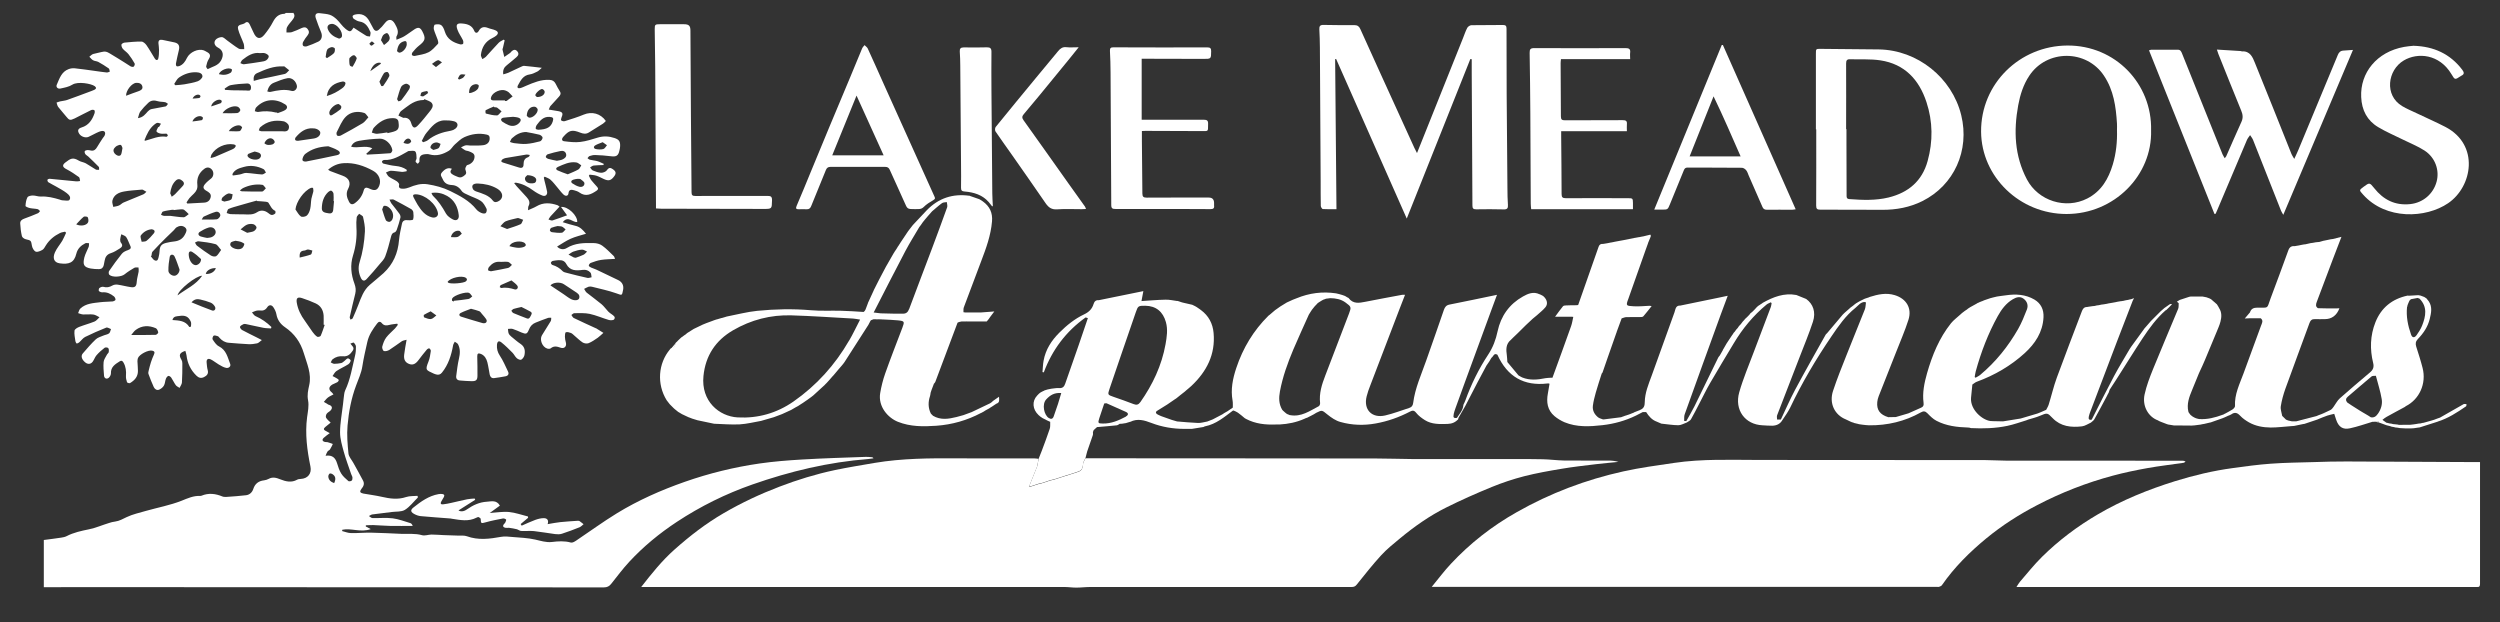 <?xml version="1.0" encoding="UTF-8"?>
<svg id="Layer_1" data-name="Layer 1" xmlns="http://www.w3.org/2000/svg" viewBox="0 0 359.12 89.42">
  <rect x="0" y="0" width="359.12" height="89.42" fill="#333333" stroke="none"/>
  <defs>
    <style>
      .cls-1 {
        fill: #fff;
      }
    </style>
  </defs>
  <g>
    <path class="cls-1" d="M42.05,1.75c.46,.47,.18,.84-.13,1.23-.25,.3-.51,.59-.69,.93-.11,.21-.06,.49-.08,.75,.25-.01,.53,.03,.76-.04,.49-.16,.96-.38,1.42-.59,.32-.14,.61-.18,.86,.14,.25,.31,.24,.59,0,.9-.24,.3-.47,.62-.65,.96-.08,.15-.1,.43,0,.54,.09,.11,.37,.14,.53,.08,.57-.2,1.13-.41,1.67-.68,.49-.25,.6-.81,.39-1.33-.28-.67-.54-1.35-.77-2.04-.17-.54,.07-.78,.62-.7,.47,.07,.97,.08,1.41,.23,.36,.12,.7,.39,.98,.65,.44,.42,.78,.97,1.25,1.35,.65,.53,.77,.47,1.17-.16,.6,.39,1.2,.8,1.82,1.17,.15,.09,.36,.07,.54,.1,.02-.21,.13-.47,.06-.64-.31-.71-.67-1.37-1.56-1.51-.29-.04-.56-.21-.81-.37-.11-.07-.19-.26-.19-.4,0-.08,.19-.19,.3-.22,.99-.24,1.69,.1,2.15,1.02,.17,.33,.36,.65,.53,.98,.2,.38,.49,.42,.78,.17,.32-.27,.6-.59,.86-.93,.5-.66,1.04-.65,1.45,.07,.32,.58,.65,1.16,.23,1.84-.05,.08,0,.2,0,.46,.41-.18,.77-.29,1.09-.48,.52-.31,.99-.69,1.5-1.02,.54-.35,.83-.27,1.12,.28,.54,1.03,.44,1.36-.51,2.1-.34,.27-.63,.61-.91,.95-.07,.09-.11,.33-.05,.38,.09,.09,.29,.14,.42,.11,.66-.15,1.36-.22,1.94-.52,.53-.27,.94-.77,1.36-1.21,.1-.1,.02-.41-.04-.6-.17-.5-.41-.98-.55-1.49-.06-.21,.04-.65,.14-.67,.29-.07,.7-.09,.92,.07,.25,.19,.41,.58,.51,.91,.34,1.11,1.19,1.58,2.21,1.85,.13,.04,.41-.02,.43-.09,.05-.16,.03-.38-.04-.53-.25-.51-.6-.97-.78-1.49-.27-.76-.05-.96,.73-.88,.75,.07,1.37,.28,1.69,1.06,.14,.34,.44,.37,.64,0,.32-.58,.77-.65,1.35-.42,.34,.14,.72,.18,1.06,.34,.42,.19,.44,.48,.09,.77-.16,.13-.35,.24-.54,.33-1.02,.49-1.52,1.34-1.65,2.42-.02,.19,.13,.4,.21,.61,.17-.11,.36-.19,.49-.32,.63-.67,1.22-1.37,1.86-2.03,.19-.2,.47-.3,.72-.45,.04,.04,.09,.08,.13,.11-.08,.37-.17,.73-.25,1.1-.02,.07-.07,.14-.06,.2,.08,.36,.17,.72,.26,1.08,.28-.19,.56-.37,.83-.57,.07-.05,.12-.13,.18-.2,.26-.24,.53-.39,.83-.07,.29,.31,.22,.61-.09,.87-.46,.39-.92,.79-1.39,1.16-.4,.31-.59,.69-.51,1.31,.26-.08,.51-.13,.73-.23,.63-.28,1.25-.59,1.88-.88,.13-.06,.28-.13,.41-.11,.78,.07,1.56,.17,2.52,.28-.29,.25-.45,.44-.65,.54-.35,.17-.71,.36-1.09,.41-.94,.13-1.29,.85-1.68,1.55-.19,.35,0,.49,.31,.42,.3-.07,.59-.23,.88-.35,1.06-.45,2.12-.9,3.32-.84,.43,.02,.7,.18,.89,.55,.19,.38,.39,.75,.62,1.11,.19,.31,.07,.53-.14,.76-.41,.44-.82,.88-1.22,1.34-.1,.12-.14,.29-.24,.51,.52,.09,.95,.15,1.39,.23,.6,.12,.69,.33,.45,.87-.06,.14-.12,.41-.05,.46,.13,.1,.37,.15,.52,.1,.91-.29,1.84-.57,2.72-.94,1.15-.48,2.41-.17,3.17,.92-.13,.12-.25,.28-.41,.38-.67,.43-1.35,.85-2.03,1.27-.4,.25-.79,.2-1.22,.03-1.21-.48-1.62-.36-2.46,.6-.26,.3-.23,.59,.14,.63,.76,.1,1.55,.19,2.31,.1,.86-.1,1.7-.38,2.53-.63,.8-.24,1.58-.2,2.36,.06,.66,.21,.86,.49,.83,1.17,0,.21-.05,.42-.1,.63-.16,.77-.46,.93-1.26,.82-.74-.1-1.48-.14-2.23-.17-.26-.01-.53,.06-.78,.14-.13,.04-.22,.2-.32,.31,.11,.08,.21,.19,.32,.22,.36,.09,.74,.11,1.09,.21,.32,.09,.62,.26,.93,.39-.02,.06-.03,.11-.05,.17-.47,.02-.94,.02-1.4,.07-.18,.02-.35,.18-.52,.27,.13,.15,.23,.37,.4,.44,.39,.16,.8,.32,1.21,.33,.28,0,.68-.16,.82-.38,.3-.45,.57-.33,.88-.11,.34,.24,.5,.52,.2,.94-.48,.66-.81,.78-1.53,.45-.35-.16-.7-.36-1.07-.48-.31-.1-.64-.1-.97-.15-.04,.05-.07,.1-.11,.15,.12,.22,.2,.46,.35,.65,.26,.33,.56,.64,.84,.96,.21,.23,.14,.4-.09,.55-.77,.52-1.54,.91-2.45,.26-.22-.16-.51-.26-.78-.33-.39-.11-.74-.13-.8,.45-.04,.38-.4,.46-.72,.16-.31-.29-.56-.64-.84-.97-.33-.39-.64-.81-1.02-1.15-.23-.21-.56-.3-.84-.44-.04,.04-.08,.09-.12,.13,.03,.14,.06,.29,.09,.43,.13,.53,.28,1.05,.38,1.58,.08,.45-.24,.74-.66,.58-.47-.18-.93-.44-1.34-.74-.75-.56-1.56-.97-2.49-1.12-.05,0-.1,.02-.25,.05,.14,.18,.24,.33,.36,.46,.48,.53,.96,1.05,1.44,1.57,.34,.38,.55,.77,.27,1.29-.06,.11-.04,.27-.07,.59,.47-.22,.86-.35,1.21-.56,.99-.59,2-.51,3.03-.16,.06,.02,.12,.08,.29,.2-.45,.48-.88,.93-1.29,1.39-.12,.13-.2,.3-.3,.46,.19,.05,.41,.19,.57,.14,.7-.22,1.39-.49,2.1-.74-.27-.38-.55-.75-.87-1.2,1-.11,2.39,1.25,2.33,2.16-.66,.11-1.3-.98-2.08,.03,.64,.19,1.22,.39,1.82,.52,.68,.15,1.08,.6,1.52,1.14-.77,.24-1.52,.41-2.21,.72-.68,.3-1.3,.74-1.94,1.12,.3,.35,.87,.53,1.37,.22,1.21-.75,2.54-.75,3.87-.72,.42,0,.9,.12,1.23,.36,.6,.43,1.12,.98,1.66,1.5,.09,.08,.11,.23,.19,.41-.73,.05-1.38,.05-2.02,.15-.5,.08-.99,.25-1.47,.43-.13,.05-.28,.26-.28,.39,0,.1,.22,.22,.36,.29,.24,.11,.5,.17,.74,.29,1.04,.49,2.07,1,3.11,1.49,.59,.28,.84,.78,.72,1.41-.17,.88-.14,.79-1,.49-1.13-.4-2.32-.64-3.48-.94-.15-.04-.33-.04-.48,0-.22,.07-.42,.21-.64,.31,.12,.18,.21,.41,.37,.54,.7,.56,1.44,1.08,2.13,1.66,.36,.3,.63,.71,.96,1.05,.14,.15,.32,.27,.49,.39,.26,.19,.62,.4,.36,.74-.11,.15-.54,.15-.78,.08-.92-.27-1.8-.67-2.73-.87-.71-.15-1.47-.1-2.21-.1-.14,0-.28,.17-.42,.26,.11,.15,.19,.35,.34,.43,1.05,.51,2.11,.99,3.16,1.47,.02,0,.04,0,.05,.01,.35,.22,.7,.44,1.05,.66-.27,.23-.52,.49-.81,.7-.42,.29-.85,.59-1.32,.78-.23,.09-.61,.04-.83-.09-.43-.27-.79-.65-1.19-.98-.16-.14-.32-.31-.5-.39-.23-.09-.53-.18-.74-.11-.11,.03-.15,.42-.14,.64,0,.28,.07,.56,.14,.84,.14,.54-.22,.93-.76,.74-.51-.18-.96-.3-1.42,.09-.11,.09-.35,.08-.51,.03-.71-.23-1.12-1.28-.75-1.9,.41-.68,.85-1.35,1.26-2.03,.08-.13,.06-.33,.08-.49-.16,0-.34-.03-.49,.03-.59,.2-1.16,.43-1.74,.66-.47,.18-.78,.51-.97,.99-.27,.67-.41,.71-1.09,.43-.41-.17-.81-.37-1.23-.5-.21-.07-.47-.01-.7-.01,.03,.22,.02,.45,.1,.65,.07,.17,.22,.32,.36,.44,.45,.37,.89,.76,1.37,1.08,.6,.41,.66,.99,.54,1.6-.05,.24-.25,.53-.46,.65-.14,.08-.48-.07-.64-.21-.25-.22-.39-.56-.62-.79-.51-.51-1.02-1.03-1.59-1.48-.38-.3-.6-.14-.64,.35-.04,.57,.08,1.05,.41,1.55,.47,.7,.8,1.5,1.17,2.26,.18,.36,.05,.63-.36,.71-.54,.1-1.08,.19-1.63,.26-.36,.04-.56-.18-.63-.51-.12-.59-.19-1.19-.34-1.77-.13-.5-.38-.96-.91-1.19-.41-.17-.55-.06-.54,.38,.02,.92,.04,1.83,.03,2.75,0,.61-.2,.79-.82,.78-.57,0-1.13-.06-1.7-.1-.4-.03-.58-.27-.53-.65,.11-.83,.2-1.67,.39-2.48,.17-.72,.21-1.41-.13-2.07-.08-.16-.31-.25-.47-.37-.08,.17-.21,.34-.24,.52-.25,1.42-.68,2.78-1.6,3.92-.24,.3-.55,.37-.91,.24-.08-.03-.17-.06-.25-.09-1.14-.54-1.28-.47-.77-1.75,.19-.47,.25-.99,.33-1.5,.02-.12-.1-.32-.21-.38-.08-.04-.29,.08-.37,.18-.41,.49-.8,.98-1.18,1.49-.43,.58-.83,.76-1.34,.57-.55-.2-.81-.61-.73-1.32,.08-.68,.21-1.36,.35-2.16-.28,.08-.51,.1-.68,.21-.6,.4-1.17,.85-1.79,1.24-.22,.14-.54,.23-.78,.17-.14-.03-.3-.44-.25-.62,.12-.46,.29-.94,.57-1.32,.36-.48,.84-.86,1.26-1.3,.15-.16,.27-.34,.41-.52-.03-.06-.05-.11-.08-.17-.38,.06-.78,.08-1.15,.18-.42,.12-.77,.1-1.06-.25-.25-.31-.48-.23-.69,.05-.61,.81-1.17,1.61-1.4,2.64-.26,1.17-.54,2.34-.72,3.53-.14,.93-.56,1.82-.89,2.72-.7,1.86-1.06,3.8-1.23,5.76-.12,1.33,0,2.69,.13,4.02,.05,.46,.45,.89,.7,1.34,.47,.85,.95,1.7,1.4,2.56,.23,.44,.07,.82-.23,1.17-.1,.12-.21,.33-.17,.45,.04,.11,.26,.2,.42,.23,.89,.16,1.79,.27,2.67,.47,1.17,.27,2.31,.43,3.5,.03,.51-.17,1.09-.12,1.64-.17,.03,.19,.05,.24,.03,.25-.61,.6-1.15,1.33-1.86,1.77-.5,.3-1.24,.22-1.87,.3-.93,.12-1.87,.22-2.8,.35-.17,.02-.32,.15-.49,.23,.16,.1,.33,.28,.49,.29,.98,.03,1.97-.08,2.93,.04,.86,.11,1.7,.44,2.54,.69,.14,.04,.25,.19,.33,.4-1.07,0-2.14,.02-3.22,0-.81-.02-1.62-.09-2.43-.12-.36-.01-.72,.02-1.08,.03,0,.06,0,.11-.01,.17,.2,.1,.39,.21,.71,.38-1.45,.52-2.79-.18-4.08,.09-.01,.06-.02,.12-.03,.19,.43,.1,.85,.29,1.28,.29,.97,.02,1.95-.08,2.93-.06,1.44,.03,2.88,.11,4.31,.17,.98,.04,1.97-.09,2.95,.19,.41,.12,.91-.08,1.37-.09,.58,0,1.16,.06,1.74,.08,.69,.03,1.38,.04,2.06,.07,.42,.02,.88-.05,1.27,.09,1.64,.6,3.27,.39,4.92,.09,.53-.1,1.09-.03,1.63,.02,1.09,.09,2.21,.13,3.27,.37,.8,.18,1.57,.44,2.39,.35,.92-.11,1.82-.18,2.74,.08,.21,.06,.54-.13,.76-.28,1.96-1.31,3.85-2.7,5.86-3.93,3.06-1.87,6.34-3.32,9.73-4.51,3.51-1.23,7.1-2.11,10.77-2.64,2.02-.29,4.06-.45,6.1-.57,3.05-.18,6.11-.27,9.16-.38,.28-.01,.57,.03,.85,.05,.08,0,.16,.03,.24,.16-.25,.03-.49,.08-.74,.1-5.72,.44-11.26,1.77-16.66,3.66-3.83,1.34-7.45,3.13-10.85,5.37-2.5,1.65-4.8,3.54-6.83,5.73-.93,1-1.74,2.1-2.59,3.16-.28,.36-.58,.52-1.07,.52-24.46-.02-48.93-.03-73.39-.04-2.17,0-4.33,0-6.5,.01-.17,0-.35,0-.55,0v-6.78c.83-.11,1.67-.21,2.51-.34,.26-.04,.53-.09,.76-.21,1.02-.53,2.12-.76,3.24-.99,.96-.2,1.88-.6,2.82-.89,.3-.1,.62-.19,.93-.22,.61-.08,1.11-.39,1.65-.64,.87-.41,1.83-.62,2.76-.89,1.7-.48,3.47-.81,5.1-1.45,.9-.36,1.73-.75,2.72-.7,.05,0,.11-.01,.16-.03,1.02-.43,2.02-.3,3.01,.11,.17,.07,.39,.07,.58,.06,.94-.07,1.88-.12,2.81-.24,.51-.06,.88-.41,1.04-.9,.25-.77,.77-1.15,1.55-1.24,.23-.03,.46-.1,.66-.21,.58-.32,1.11-.16,1.68,.07,.78,.31,1.59,.51,2.41,.05,.14-.08,.34-.1,.51-.11,1.04-.05,1.61-.79,1.4-1.79-.48-2.34-.79-4.68-.48-7.07,.11-.81,.29-1.66,.14-2.43-.15-.78,0-1.43,.16-2.16,.38-1.63-.33-3.13-.78-4.64-.46-1.53-1.34-2.79-2.7-3.71-.63-.43-1.09-1.04-1.23-1.86-.06-.35-.24-.71-.44-1.01-.25-.37-.63-.37-.87,0-.27,.42-.62,.54-1.08,.47-.17-.02-.35,0-.52,.04-.21,.05-.4,.16-.6,.24,.17,.18,.3,.44,.51,.53,.87,.38,1.62,.91,2.28,1.56-.02,.07-.03,.14-.05,.21-.36-.03-.73-.02-1.09-.09-.83-.16-1.66-.36-2.49-.53-.12-.03-.27-.04-.37,0-.19,.1-.43,.21-.51,.38-.04,.1,.15,.39,.31,.47,.7,.38,1.42,.72,2.13,1.08,.19,.09,.37,.19,.7,.36-.28,.2-.46,.42-.67,.47-.41,.09-.84,.14-1.26,.12-.94-.04-1.88-.13-2.81-.2-.55-.04-.97-.3-1.33-.7-.08-.09-.16-.22-.27-.25-.19-.06-.45-.15-.58-.07-.12,.07-.22,.43-.15,.54,.25,.37,.52,.8,.9,.99,1.07,.53,1.25,1.58,1.62,2.52,.15,.38-.23,.64-.56,.58-.39-.07-.76-.31-1.11-.51-.38-.22-.72-.52-1.11-.71-.43-.2-.65,0-.6,.47,.04,.35,.05,.71,.15,1.05,.15,.53-.11,.81-.53,1.02-.42,.21-.77,.11-1.1-.22-.82-.8-1.28-1.77-1.41-2.9-.03-.22-.11-.44-.17-.65-.85,.28-.97,.6-.56,1.28,.09,.15,.14,.35,.13,.53,0,.91,0,1.83-.06,2.74-.02,.26-.22,.51-.34,.77-.18-.13-.42-.22-.54-.39-.25-.34-.42-.74-.66-1.09-.09-.13-.32-.28-.42-.24-.15,.06-.29,.26-.35,.43-.12,.31-.11,.68-.28,.96-.14,.25-.42,.47-.68,.58-.34,.15-.64-.08-.78-.38-.28-.61-.53-1.25-.76-1.88-.05-.15,0-.34,.04-.5,.09-.39,.2-.79,.32-1.18,.13-.38,.27-.76,.44-1.12,.15-.32,.05-.47-.26-.54-.57-.13-1.84,.53-2.05,1.07-.05,.14-.07,.31-.07,.46,.02,.47,.07,.94,.07,1.4,0,.82-.48,1.34-1.14,1.73-.09,.05-.4-.04-.43-.13-.1-.29-.17-.61-.15-.91,.05-.67-.01-1.3-.35-1.9-.15-.26-.29-.35-.54-.19-.65,.41-1.31,.8-1.27,1.74,0,.21-.14,.48-.3,.62-.3,.26-.66,.1-.69-.29-.05-.65-.12-1.31-.06-1.96,.03-.36,.29-.7,.47-1.05,.07-.14,.24-.25,.27-.39,.03-.19,.03-.45-.08-.57-.08-.1-.41-.13-.52-.04-.41,.32-.81,.67-1.15,1.06-.24,.27-.35,.66-.57,.95-.3,.38-.71,.38-1.07,.08-.5-.42-.65-.92-.34-1.28,.6-.69,1.2-1.4,1.87-2.03,.28-.26,.7-.37,1.07-.53,.27-.12,.6-.15,.83-.32,.16-.12,.19-.4,.28-.62-.23-.08-.51-.28-.68-.21-1.03,.41-2.04,.85-3.03,1.34-.32,.16-.54,.5-.81,.74-.11,.1-.26,.19-.4,.2-.06,0-.17-.2-.19-.32-.07-.51-.19-1.03-.13-1.52,.02-.21,.41-.44,.67-.54,.72-.28,1.48-.48,2.2-.77,.28-.11,.48-.41,.72-.62-.29-.14-.58-.35-.88-.39-.48-.06-.98,.01-1.47-.01-.24-.01-.48-.12-.72-.19,.1-.22,.15-.5,.32-.66,.81-.75,1.87-.78,2.88-.91,.58-.07,1.17-.06,1.75-.11,.15-.02,.41-.14,.42-.24,.01-.16-.1-.38-.22-.48-.48-.38-1.01-.65-1.66-.59-.16,.01-.38-.07-.5-.18-.07-.07-.02-.36,.06-.43,.15-.12,.4-.22,.56-.18,.49,.14,.89,.06,1.32-.19,.21-.12,.51-.16,.75-.12,.64,.09,1.27,.27,1.91,.36,.62,.08,.79-.15,.83-.78,.03-.49,.19-.96,.27-1.44,.03-.2,0-.4-.02-.61-.2,.01-.44-.04-.6,.05-.48,.28-.96,.58-1.39,.93-.45,.38-1.76,.48-2.2,.07-.1-.09-.12-.42-.03-.54,.58-.84,1.18-1.68,1.83-2.48,.2-.25,.55-.41,.87-.52,.36-.13,.52-.28,.33-.65-.2-.41-.33-.86-.58-1.23-.14-.2-.46-.27-.7-.4-.06,.25-.14,.49-.16,.74-.01,.17,.02,.38,.13,.5,.32,.39,.09,.63-.2,.81-.4,.25-.81,.52-1.26,.66-.58,.18-.82,.56-.91,1.11-.03,.21-.08,.42-.12,.62-.08,.36-.31,.57-.67,.57-.4,0-.82-.02-1.21-.09-1.02-.2-1.14-.58-.91-1.58,.13-.52,.42-1.01,.62-1.52,.06-.16,.04-.35,.06-.53-.18,0-.39-.07-.53,0-.63,.32-1.12,.77-1.3,1.51-.32,1.32-1.08,1.55-2.37,1.38-.88-.12-1.05-.79-.7-1.58,.26-.59,.71-1.1,1.05-1.66,.21-.36,.37-.77,.55-1.15-.05-.05-.1-.11-.15-.16-.24,.06-.5,.08-.72,.19-.84,.41-1.55,.99-2.05,1.8-.14,.22-.27,.5-.48,.62-.28,.16-.69,.35-.95,.26-.25-.09-.49-.5-.55-.81-.14-.8-.11-.79-.91-.98-.21-.05-.5-.26-.54-.45-.14-.6-.21-1.21-.24-1.82-.02-.37,.26-.58,.62-.7,.65-.23,1.29-.49,1.92-.76,.13-.05,.21-.21,.31-.31-.12-.1-.22-.25-.35-.28-.36-.08-.74-.07-1.1-.15-.24-.05-.64-.21-.64-.31,.02-.42,.09-.88,.28-1.24,.1-.18,.51-.26,.78-.26,.38,0,.77,.17,1.14,.15,.95-.05,1.83,.17,2.72,.44,.12,.04,.24,.1,.36,.1,.35,0,.88,.13,1.02-.04,.31-.4-.1-.78-.4-1.01-.46-.36-1-.63-1.51-.93-.36-.21-.75-.39-1.1-.61-.09-.06-.17-.25-.14-.35,.02-.08,.22-.16,.33-.15,1.27,.11,2.54,.25,3.81,.37,.18,.02,.36-.03,.55-.05-.05-.19-.04-.47-.16-.56-.57-.41-1.16-.81-1.78-1.13-.57-.29-.68-.57-.19-.96,.77-.6,1.1-.79,1.96-.27,.3,.18,.68,.21,.99,.38,.49,.27,.95,.61,1.44,.89,.12,.07,.31,.03,.47,.04-.01-.15,.03-.35-.05-.43-.49-.51-1-.99-1.51-1.48-.13-.12-.31-.2-.41-.34-.08-.11-.14-.32-.09-.42,.05-.1,.25-.16,.4-.17,.17-.01,.35,.05,.52,.08,.41,.06,.65-.15,.85-.5,.25-.44,.55-.86,.82-1.29,.1-.15,.24-.28,.29-.44,.15-.4-.04-.65-.46-.58-.26,.04-.5,.16-.74,.27-.39,.18-.75,.4-1.14,.57-.45,.19-1.08-.04-1.34-.46-.27-.43-.18-.73,.34-.89,1.03-.31,1.53-1.09,1.86-2.02,.05-.14,.06-.4-.02-.46-.1-.08-.35-.08-.48-.01-.8,.38-1.57,.81-2.37,1.2-.65,.31-.77,.25-1.21-.3-.37-.47-.78-.9-1.14-1.37-.13-.17-.15-.41-.23-.62,.18-.06,.35-.13,.53-.17,.33-.08,.67-.09,.98-.2,1.17-.41,2.32-.85,3.48-1.28,.15-.06,.3-.11,.44-.18,.29-.14,.31-.33,.06-.52-.49-.37-2.44-.72-3.22-.22-.5,.32-1.14,.43-1.74,.56-.35,.07-.65-.21-.5-.55,.39-.88,.67-1.87,1.72-2.25,.27-.1,.59-.14,.87-.11,.95,.1,1.9,.24,2.85,.37,.58,.08,1.15,.17,1.74,.23,.14,.01,.29-.07,.44-.12-.05-.16-.05-.39-.15-.46-.49-.34-.99-.66-1.51-.94-.23-.12-.53-.11-.75-.24-.21-.11-.35-.33-.53-.5,.19-.14,.36-.35,.57-.4,2.2-.48,1.41-.61,3.53,.63,.61,.36,1.19,.76,1.79,1.13,.13,.08,.37,.13,.47,.07,.11-.08,.21-.36,.15-.46-.26-.47-.56-.92-.89-1.34-.23-.29-.57-.49-.81-.77-.13-.16-.22-.41-.2-.6,.01-.11,.27-.27,.43-.29,.81-.08,1.63-.16,2.44-.15,.25,0,.56,.28,.73,.52,.43,.62,.8,1.29,1.2,1.93,.17,.27,.42,.28,.5-.04,.09-.39,.1-.8,.1-1.2,0-.32-.05-.63-.08-.95-.04-.44,.19-.58,.59-.5,.57,.11,1.15,.23,1.72,.36,.6,.14,.77,.5,.62,1.12-.16,.63-.29,1.27-.42,1.91-.02,.12,0,.31,.09,.38,.08,.06,.27,.03,.39-.01,.55-.21,.85-.65,1.1-1.17,.42-.85,1.63-1.38,2.42-1.09,.15,.05,.28,.15,.42,.22,.49,.24,.62,.54,.29,1.05-.2,.3-.29,.68-.37,1.04-.03,.11,.22,.4,.22,.39,.67-.36,1.51-.49,1.92-1.24,.41-.75,.34-1.45-.45-1.86-.42-.22-.65-.66-.37-1.07,.17-.25,.6-.43,.92-.43,.26,0,.53,.3,.79,.49,.55,.39,1.07,.82,1.64,1.16,.21,.13,.53,.06,.8,.08-.02-.26,0-.55-.08-.79-.25-.7-.62-1.37-.8-2.08-.2-.78,.67-.59,1.01-.9,.23-.22,.5-.12,.64,.18,.2,.41,.4,.83,.59,1.25,.38,.86,.95,.99,1.53,.27,.47-.58,.9-1.19,1.24-1.85,.36-.69,.82-1.14,1.64-1.16,.07,0,.13-.08,.2-.12,.36,0,.71,0,1.07,0Zm16.38,22.65c0,.07-.01,.13-.02,.2-.22,.03-.45,.1-.67,.09-.53-.04-1.06-.15-1.59-.16-.23,0-.47,.16-.71,.25,.14,.2,.24,.46,.42,.6,.36,.26,.78,.42,1.15,.67,.15,.1,.36,.35,.33,.47-.15,.55,.23,.59,.56,.59,.29,0,.6-.07,.87-.18,.85-.35,1.71-.61,2.65-.46,1.12,.18,2.21,.46,3.25,.97,1.39,.69,2.75,1.38,3.75,2.63,.18,.23,.46,.4,.73,.52,.18,.08,.5,.13,.62,.02,.13-.11,.2-.46,.12-.62-.21-.41-.45-.88-.81-1.12-.53-.36-1.18-.54-1.77-.83-.36-.17-.8-.32-1-.62-.36-.53-.81-.81-1.4-.84-.64-.03-1.07-.26-1.32-.86-.13-.32-.44-.57-.11-.95,.48-.55,.91-.73,1.44-.52-.43,.47-.12,.71,.28,.92,.19,.1,.39,.16,.59,.25,.41,.17,.72-.03,1.01-.29,.28-.24,.13-.49,.05-.78-.05-.16,.07-.4,.17-.56,.06-.1,.25-.11,.38-.17,.47-.23,.76-.62,.77-1.13,0-.48-.44-.6-.8-.75-.18-.08-.39-.07-.56-.16-.21-.11-.39-.27-.59-.41,.22-.1,.43-.24,.67-.29,.22-.04,.46,.03,.69,.03,.6,0,1.21,.02,1.81-.05,.63-.07,.98-.48,.95-1.02-.01-.26-.07-.42-.41-.5-1.13-.26-2.2-.09-3.22,.36-.51,.23-.94,.67-1.37,1.05-.31,.27-.51,.69-.85,.9-.85,.52-1.77,.82-2.8,.53-.2-.06-.43-.06-.63-.03-.66,.07-.86,.36-.8,1.03,0,.11-.16,.23-.24,.35-.11-.1-.3-.2-.32-.32-.02-.15,.15-.33,.14-.49-.02-.33,0-.76-.19-.96-.16-.17-.6-.07-.92-.07-.1,0-.19,.09-.29,.14-1.02,.56-2.01,1.22-3.26,1.15-.1,0-.28,.12-.31,.22-.02,.08,.11,.28,.2,.3,.58,.14,1.17,.29,1.76,.34,.59,.06,1.12,.21,1.58,.54Zm-8.1,24.96c.24,.35,.64,.55,.34,1.01-.34,.52-.74,.87-1.38,.81-.56-.06-1.06,.08-1.5,.42-.13,.1-.19,.3-.28,.46,.17,.07,.33,.2,.5,.2,.34,0,.68-.04,1.01-.11,.17-.04,.31-.19,.46-.3,.17-.13,.31-.34,.49-.37,.12-.02,.43,.23,.41,.31-.04,.2-.18,.43-.35,.54-.55,.35-1.16,.61-1.7,.97-.24,.16-.38,.47-.56,.72,.21,.11,.42,.21,.61,.33,.11,.07,.27,.16,.28,.25,0,.1-.11,.25-.22,.31-.21,.13-.46,.19-.67,.31-.58,.34-.61,.76-.09,1.17,.06,.05,.11,.13,.22,.27-.29,.16-.57,.27-.8,.45-.22,.17-.39,.41-.58,.62,.22,.13,.44,.27,.66,.4,.03,.02,.07,.02,.1,.03,.44,.15,.52,.47,.2,.81-.17,.18-.43,.28-.56,.48-.1,.15-.16,.44-.07,.57,.16,.27,.43,.47,.65,.69-.25,.2-.5,.41-.75,.61-.29,.23-.31,.42,.05,.59,.17,.08,.32,.18,.57,.31-.34,.26-.62,.44-.86,.67-.29,.27-.21,.51,.18,.6,.12,.03,.25,0,.37,.03,.25,.07,.5,.17,.75,.26-.13,.26-.24,.53-.4,.77-.08,.13-.27,.18-.36,.31-.11,.15-.16,.33-.28,.61,1.01-.15,1.42,.34,1.65,1.08,.16,.51,.32,1.03,.6,1.48,.26,.42,.66,.75,1.03,1.08,.08,.07,.37,.02,.47-.07,.1-.09,.13-.31,.11-.46-.02-.17-.14-.32-.19-.49-.36-1.06-.75-2.1-1.05-3.17-.25-.92-.54-1.87-.54-2.81,0-1.34,.27-2.67,.42-4.01,.03-.3,.06-.6,.1-.9,.06-.38,.06-.79,.22-1.13,.75-1.59,1.01-3.32,1.42-5.01,.1-.41,.13-.85,.12-1.27,0-.2-.16-.42-.31-.57-.05-.05-.29,.08-.49,.14Zm5.62-20.69c.12,.26,.18,.43,.28,.56,.37,.49,.78,.96,1.14,1.47,.11,.15,.19,.39,.15,.56-.13,.57-.32,1.14-.51,1.7-.05,.16-.18,.37-.31,.41-.41,.11-.47,.39-.56,.74-.23,.92-.48,1.85-.81,2.74-.15,.41-.51,.76-.81,1.11-.6,.72-1.21,1.44-1.85,2.12-.34,.36-.62,.28-.83-.16-.34-.72-.42-1.49-.19-2.23,.46-1.45,.69-2.94,.77-4.44,.04-.69-.12-1.41-.27-2.09-.04-.18-.37-.3-.56-.45-.12,.17-.33,.33-.35,.51-.06,.47-.07,.96-.04,1.43,.09,1.38-.08,2.73-.49,4.05-.43,1.38-.28,2.74,.21,4.06,.18,.5,.23,.94,.11,1.44-.28,1.11-.54,2.22-.79,3.34-.02,.11,.07,.25,.11,.37,.11-.06,.28-.1,.32-.2,.28-.63,.55-1.26,.8-1.91,.4-1.05,.76-2.11,1.65-2.88,.65-.57,1.34-1.1,1.98-1.69,1.38-1.28,2.07-2.88,2.22-4.75,.07-.79,.26-1.57,.42-2.34,.09-.44,.4-.57,.85-.51,.25,.03,.71,0,.75-.1,.1-.33,.07-.71,.03-1.06-.02-.15-.16-.34-.3-.43-.83-.47-1.67-.93-2.52-1.37-.12-.06-.31,0-.59,0Zm-8.83-4.3c.17,.11,.23,.17,.31,.2,.59,.23,1.19,.46,1.79,.67,.95,.34,1.24,1.05,.78,1.9-.34,.63-.18,1.24,.13,1.83,.2,.39,.47,.49,.86,.2,.62-.46,1.05-1.05,1.25-1.8,.11-.42,.35-.49,.71-.33,.11,.05,.22,.11,.34,.15,.6,.24,.93,.1,1.18-.49,.32-.77,0-1.69-.88-2.17-1.31-.72-2.71-1.19-4.23-1.09-.8,.05-1.54,.34-2.23,.94Zm-.48,22.3l-.15-.03c0-.43,.02-.85,0-1.28-.05-.8-.41-1.44-1.15-1.78-.62-.29-1.27-.53-1.93-.75-.65-.22-.89-.02-.78,.65,.16,.96,.58,1.82,1.16,2.6,.39,.53,.73,1.09,1.12,1.62,.18,.25,.4,.5,.65,.67,.1,.07,.45-.02,.5-.12,.23-.51,.39-1.05,.58-1.58ZM60.95,14.25s-.05,.08-.07,.11c-.16,.01-.31,.02-.47,.04-1.13,.15-1.93,.92-2.79,1.55-.19,.14-.26,.43-.39,.65,.23,.11,.45,.22,.68,.32,.05,.02,.11,.01,.16,0,.55-.02,.85,.28,1,.78,.22,.72,.51,.82,1.02,.26,.57-.6,1.08-1.25,1.6-1.9,.29-.36,.66-.81,.35-1.24-.22-.3-.71-.4-1.09-.58ZM26.8,29.09s.07,.1,.11,.15c.79-.05,1.59-.1,2.38-.13,.54-.02,.88-.31,.98-.81,.09-.46-.26-.69-.62-.89-.45-.25-.55-.53-.23-.93,.26-.33,.61-.59,.93-.86,.33-.28,.4-.83,.13-1.2-.29-.39-.71-.47-1.11-.18-.79,.57-1.13,1.36-1.02,2.31,.06,.55-.15,.92-.5,1.27-.21,.21-.44,.41-.64,.64-.16,.19-.28,.42-.42,.63Zm10.11-.21s-.01-.05-.02-.07c-.37,.1-.75,.2-1.12,.31-.47,.13-.94,.26-1.4,.4-.52,.16-1.06,.28-1.55,.5-.14,.06-.18,.38-.26,.58,.19,.05,.38,.15,.57,.16,.62,.03,1.24,.02,1.86,.03,.67,.02,1.32,.11,1.95-.31,.5-.34,1.08-.28,1.59,.12,.15,.12,.32,.26,.5,.28,.16,.01,.37-.09,.5-.21,.07-.06,.05-.35,0-.38-.51-.23-.68-.73-.96-1.15-.06-.1-.24-.15-.37-.16-.42-.05-.85-.07-1.28-.1Zm15.69-6.78c.09,.07,.12,.11,.14,.11,1.11-.06,2.22-.11,3.33-.2,.11,0,.31-.31,.29-.45-.12-.83-.97-1.66-1.79-1.64-1,.03-2.01,.14-3,.31-.43,.08-.92,.27-1.13,.85,1,.25,2-.24,3.04,.21-.33,.3-.59,.54-.88,.81Zm.32-5.25c-.25-.28-.38-.56-.58-.62-.96-.31-1.96-.16-2.64,.51-.61,.6-.93,1.49-1.34,2.27-.06,.12,0,.42,.08,.47,.14,.08,.39,.06,.53-.02,1.06-.57,2.11-1.15,3.14-1.77,.29-.18,.49-.5,.81-.84Zm9.05,10.86c.11,.22,.14,.34,.21,.4,.78,.74,1.36,1.62,1.88,2.56,.2,.36,.61,.65,.99,.85,.53,.28,.92-.02,.85-.61-.13-1.17-.61-2.16-1.66-2.76-.66-.37-1.39-.57-2.28-.43Zm-1.39-7.47c.07,.06,.14,.13,.21,.19,.22-.09,.47-.14,.65-.28,.98-.8,2.13-1.17,3.35-1.38,.22-.04,.44-.14,.62-.28,.48-.38,.4-.92-.19-1.07-.44-.11-.91-.14-1.36-.13-1.24,.02-1.88,.95-2.58,1.77-.29,.34-.47,.78-.69,1.18Zm-13.42,.77c-1.42,.07-2.4,.42-3.27,1.07-.15,.11-.27,.29-.35,.46-.07,.16-.14,.41-.06,.53,.07,.11,.34,.16,.51,.13,1.47-.29,2.95-.59,4.41-.91,.48-.1,.57-.42,.15-.68-.5-.31-1.1-.48-1.39-.6Zm-25.4,15.7s-.06,.07-.09,.11c.19,.21,.35,.52,.59,.6,.41,.14,.47-.26,.54-.55,.06-.26,.11-.52,.12-.78,.03-.72,.25-1.03,.95-1.2,.4-.1,.8-.17,1.2-.21,.67-.08,1.18-.38,1.49-.98,.17-.33,.42-.72,0-1.05-.38-.29-.81-.23-1.19,0-.16,.1-.26,.28-.4,.42-.37,.36-.76,.72-1.13,1.09-.66,.66-1.31,1.31-1.94,2-.11,.12-.09,.37-.14,.56Zm37.94-8.8c-.35,0-.45,.15-.28,.46,.19,.36,.38,.72,.59,1.07,.51,.8,1.06,1.54,2.06,1.79,.49,.12,.92-.17,.84-.63-.23-1.3-1.86-2.67-3.2-2.69Zm8.92-1.55c-.67-.01-.94,.28-.68,.8,.08,.16,.3,.29,.49,.35,.87,.3,1.77,.52,2.38,1.32,.25,.33,.62,.2,.92,0,.64-.44,.52-1.24-.29-1.72-.86-.51-1.81-.71-2.81-.75Zm-26.17,3.74c.25,.34,.44,.76,.77,.99,.18,.13,.67,.04,.86-.13,.25-.23,.4-.62,.48-.96,.11-.47,.09-.97,.17-1.45,.06-.34,.2-.66,.27-1,.04-.18,0-.37-.03-.55,0-.02-.2-.05-.28-.02-1.04,.42-2.15,2.01-2.25,3.12Zm13.18-11.09s.02,.08,.03,.12c.4-.11,.83-.16,1.2-.34,.54-.26,.43-.82,.38-1.28-.04-.41-.39-.54-.79-.54-1.16-.02-2.02,.58-2.75,1.38-.16,.17-.19,.46-.29,.7,.25,.06,.5,.18,.74,.17,.49-.03,.98-.13,1.47-.2Zm19.99-.05c-.84,0-1.5,.37-2.08,.9-.14,.13-.19,.35-.29,.53,.19,.06,.38,.15,.58,.17,.6,.06,1.2,.16,1.79,.11,.66-.05,1.32-.2,1.96-.37,.16-.04,.37-.35,.36-.53,0-.15-.27-.37-.45-.42-.61-.16-1.25-.26-1.87-.38Zm-35.8-2.79s.02,.06,.04,.09c.37-.15,.77-.24,1.1-.45,.37-.24,.36-.59,0-.82-1.34-.87-2.97-.84-4.18,.46-.11,.12-.12,.34-.18,.52,.16,.04,.33,.13,.49,.11,.85-.15,1.69-.13,2.53,.08,.07,.02,.14,0,.21,.01Zm-19.59,11.08c-.81,.08-1.63,.11-2.42,.26-.77,.14-1.48,.48-1.67,1.33-.06,.27,.08,.59,.13,.88,.27-.06,.57-.09,.82-.2,.24-.1,.42-.33,.66-.43,.94-.4,1.89-.77,2.83-1.17,.17-.07,.3-.24,.45-.37-.17-.1-.34-.21-.52-.3-.07-.03-.18,0-.26,0Zm18.16-14.12c.13,.03,.19,.06,.26,.07,.07,0,.14,.02,.21,0,1-.22,1.99-.43,3.04-.14,.44,.12,.82-.34,.75-.73-.12-.67-.7-1.21-1.35-1.1-.67,.12-1.31,.4-1.95,.65-.53,.21-.81,.66-.96,1.25Zm41.85,24.24c-.28,.03-.57,.05-.84,.11-.11,.03-.26,.17-.27,.27,0,.1,.12,.28,.22,.31,.58,.17,1.06,.46,1.48,.9,.15,.15,.41,.19,.63,.25,.97,.25,1.94,.5,2.92,.71,.18,.04,.4-.06,.6-.09-.05-.24-.03-.54-.18-.69-.28-.3-.64-.43-1.1-.37-.91,.12-1.83,.16-2.35-.84-.24-.46-.63-.59-1.12-.55ZM36.46,11.62c.33-.09,.6-.18,.87-.24,1.2-.25,2.4-.48,3.59-.76,.24-.06,.42-.35,.62-.53-.23-.18-.45-.37-.69-.55-.03-.03-.1,0-.16,0-1.36-.08-2.58,.43-3.77,.97-.43,.19-.54,.6-.47,1.11Zm4.15,7.24c.37,.04,.8,.04,.89-.47,.08-.45-.22-.72-.59-.91-.05-.02-.1-.04-.15-.05-1.26-.24-2.4-.01-3.38,.85-.11,.1-.14,.29-.2,.45,.14,.05,.28,.13,.42,.13,.99,.01,1.98,0,3.01,0Zm27.05,25.49c-.45,.18-.98,.35-1.47,.6-.27,.14-.3,.42,.06,.54,1.02,.32,2.03,.63,3.06,.92,.28,.08,.6,0,.61-.33,0-.19-.22-.4-.36-.6-.11-.15-.23-.28-.36-.42-.11-.13-.21-.31-.36-.36-.34-.14-.7-.21-1.19-.35ZM25.02,12.06c.06,.06,.11,.12,.17,.18,.44-.04,.88-.05,1.31-.13,.64-.12,1.3-.22,1.91-.44,.28-.1,.67-.46,.67-.7,0-.43-.44-.57-.87-.59-.92-.04-1.76,.25-2.5,.76-.3,.2-.46,.6-.68,.91Zm54.05,28.94c.64,.43,1.28,.85,1.92,1.28,.35,.24,.68,.51,1.06,.7,.51,.25,1.06,.17,1.15-.14,.15-.51-.24-.72-.59-.95-.53-.35-1.07-.69-1.59-1.05-.54-.38-1.58-.29-1.95,.16Zm-47.31-5.1c-.31-.33-.51-.75-.81-.83-.79-.22-1.62-.31-2.43-.41-.16-.02-.34,.11-.51,.18,.1,.16,.16,.36,.3,.46,.65,.49,1.3,.97,1.98,1.4,.2,.13,.59,.2,.76,.1,.27-.17,.42-.51,.71-.89Zm16.22-7.01s-.04,0-.06,0c0-.36,.03-.72-.01-1.06-.02-.17-.17-.37-.32-.44-.09-.05-.32,.09-.44,.19-.68,.64-.91,1.47-.92,2.36,0,.6,.54,.62,.97,.7,.42,.08,.64-.11,.67-.53,.03-.41,.07-.81,.11-1.21ZM37.35,7.63c-.99-.15-1.78,.38-2.53,.97-.14,.11-.2,.31-.29,.47,.17,.06,.35,.18,.52,.16,.83-.1,1.65-.23,2.47-.36,.26-.04,.55-.08,.75-.23,.17-.12,.37-.41,.33-.58-.03-.17-.32-.34-.53-.41-.21-.07-.46-.02-.73-.02Zm7.6,10.8c-1.1-.06-1.84,.55-2.49,1.32-.07,.08-.1,.3-.04,.37,.07,.08,.25,.12,.38,.11,.75-.1,1.5-.22,2.26-.33,.59-.09,.96-.43,.95-.84-.01-.32-.54-.64-1.05-.62Zm31.14,3.96s-.02-.09-.03-.14c-.17-.02-.34-.07-.5-.04-.98,.15-1.96,.32-2.93,.49-.15,.03-.31,.1-.44,.18-.09,.06-.17,.18-.19,.28,0,.04,.13,.15,.22,.18,.77,.25,1.55,.49,2.32,.72,.45,.14,.68,0,.67-.5,0-.46,.16-.83,.65-.98,.08-.03,.15-.13,.22-.19Zm-42.71,2.63c.02,.06,.04,.12,.06,.19,.34-.05,.68-.08,1.02-.15,.31-.06,.62-.24,.92-.22,.75,.04,1.5,.18,2.26,.22,.18,.01,.37-.17,.56-.27-.11-.17-.19-.42-.35-.5-.89-.44-1.83-.59-2.79-.32-.65,.18-1.34,.35-1.68,1.05Zm48.18,.02c.5-.22,1.03-.42,1.51-.69,.2-.11,.29-.39,.43-.6-.24-.15-.47-.39-.73-.42-.96-.14-1.8,.28-2.64,.65-.29,.13-.32,.36-.02,.5,.44,.21,.91,.36,1.45,.56ZM19.82,16.97c.75-.11,1.05-.57,1.41-.96,.14-.15,.34-.3,.53-.34,.67-.15,1.35-.23,2.02-.38,.14-.03,.24-.24,.35-.37-.14-.08-.26-.21-.41-.24-.34-.07-.71-.04-1.04-.14-.52-.17-1-.14-1.39,.24-.41,.39-.8,.8-1.14,1.25-.17,.23-.21,.56-.34,.95Zm-.96,31.15c1.25,0,2.38,.01,3.5-.02,.13,0,.39-.25,.37-.35-.04-.22-.17-.52-.34-.6-.99-.43-1.99-.42-2.89,.24-.25,.18-.41,.46-.64,.72ZM72.54,14.43s0,.06,0,.08c.09,0,.2,.02,.26-.03,.29-.2,.56-.42,.84-.63-.19-.2-.37-.41-.57-.6-.12-.1-.27-.17-.41-.23-.68-.3-1.85,.21-2.1,.89-.11,.3-.05,.5,.3,.51,.56,.01,1.12,0,1.69,0ZM25.79,38.71c-.22-.58-.41-1.24-.71-1.86-.18-.38-.63-.34-.7,.05-.12,.65-.2,1.33-.19,1.99,0,.41,.53,.77,.91,.72,.35-.04,.7-.47,.69-.9Zm-.83-8.53s0-.03,0-.04c-.09,0-.18-.01-.27,0-.43,.07-.87,.12-1.29,.25-.13,.04-.18,.31-.27,.47,.15,.05,.3,.14,.46,.15,.29,.02,.59-.02,.89,0,.63,.06,1.26,.2,1.89,.2,.25,0,.49-.29,.74-.45-.21-.21-.41-.43-.65-.61-.11-.08-.3-.09-.46-.08-.35,.02-.7,.07-1.05,.11Zm-4.21-10.03c.07,.05,.09,.07,.1,.07,1.01-.26,1.98-.76,3.07-.57,.05,0,.2-.15,.19-.2-.02-.1-.13-.24-.21-.25-.26-.02-.53,.05-.78,0-.23-.04-.52-.13-.63-.3-.07-.11,.12-.4,.21-.6,.02-.05,.14-.06,.18-.11,.09-.13,.16-.28,.24-.42-.17-.05-.35-.14-.52-.12-.14,.01-.28,.14-.41,.23-.74,.58-1.1,1.41-1.44,2.26Zm49.77,18.82c.84-.16,1.66-.29,2.47-.48,.21-.05,.37-.29,.55-.44-.19-.15-.36-.39-.56-.43-.4-.06-.81,.02-1.22-.01-.66-.05-1.12,.28-1.51,.74-.1,.12-.16,.32-.13,.47,.01,.07,.26,.1,.4,.15Zm6.79-20.33c1.26-.04,1.83-.38,2.09-1.19,.16-.49,.05-.63-.48-.66-.87-.05-1.35,.54-1.8,1.14-.11,.15-.2,.39-.16,.57,.02,.09,.32,.13,.35,.14Zm-4.48,14.26c.66-.22,1.32-.41,1.95-.69,.18-.08,.25-.42,.37-.64-.22-.08-.44-.17-.67-.24-.05-.02-.11,0-.16,0-.56,.15-1.15,.24-1.68,.46-.3,.13-.51,.47-.76,.71,.3,.12,.59,.25,.94,.39ZM32.27,12.71c.02,.07,.04,.13,.05,.2,.34,.02,.68,.05,1.03,.06,.67,.02,1.34,0,2.01,.03,.3,.01,.64,.14,.69-.32,.05-.4-.17-.7-.55-.69-.79,.03-1.58,.1-2.35,.24-.31,.05-.58,.32-.87,.49Zm-2.02,9.99c.3-.08,.52-.11,.71-.2,.78-.33,1.55-.67,2.33-1.01,.16-.07,.33-.15,.44-.28,.21-.23,.18-.41-.17-.47-1.19-.21-2.6,.44-3.19,1.48-.06,.1-.06,.23-.12,.47Zm49.77,.39c.26-.06,.54-.07,.77-.18,.33-.15,.65-.39,.52-.82-.12-.39-.48-.47-.83-.39-.61,.12-1.21,.28-1.8,.46-.13,.04-.26,.23-.28,.37-.01,.08,.19,.24,.31,.28,.42,.12,.86,.2,1.31,.29Zm-5.13,21.01c-.45,.11-.78,.17-1.1,.27-.13,.04-.23,.18-.34,.27,.1,.11,.17,.28,.29,.33,.63,.27,1.28,.51,1.92,.76,.32,.13,.43-.07,.56-.32,.12-.23,.29-.46-.01-.64-.45-.26-.93-.48-1.32-.68Zm-47.38-.67c1.04,.42,1.99,.83,2.96,1.17,.35,.12,.59-.23,.4-.56-.13-.23-.35-.46-.59-.56-.49-.2-1-.34-1.52-.46-.42-.1-.84-.07-1.26,.42ZM47.71,3.43c-.54,0-.81,.35-.59,.83,.3,.68,.88,1.05,1.56,1.28,.11,.04,.38-.13,.42-.25,.21-.69-.67-1.84-1.39-1.86Zm-17.97,30.75c.24-.03,.4-.04,.55-.08,.5-.15,.78-.55,.67-.93-.12-.41-.53-.63-1.03-.47-.43,.14-.84,.35-1.22,.6-.32,.21-.25,.54,.13,.67,.31,.11,.65,.15,.91,.21Zm43.96-17.4c-.54,.04-.99,.07-1.42,.13-.12,.02-.28,.13-.3,.23-.02,.09,.08,.27,.17,.33,.3,.19,.6,.38,.93,.51,.6,.24,1.21,.06,1.58-.41,.24-.31,.16-.55-.17-.66-.28-.1-.59-.1-.78-.13Zm-26.77-2.98c.87-.26,1.57-.64,2.22-1.12,.14-.1,.28-.23,.37-.38,.07-.12,.14-.33,.09-.43-.05-.1-.28-.19-.4-.16-1.09,.2-2.05,.67-2.27,2.1Zm-12.47,13.57c.16,.07,.22,.11,.28,.11,.97,.02,1.94,.06,2.91,.03,.19,0,.36-.3,.54-.46-.17-.17-.31-.48-.5-.5-.97-.14-1.91,.05-2.79,.47-.14,.07-.26,.2-.44,.34Zm-10.01,.39c.05,.11,.13,.31,.22,.5,.16-.12,.34-.23,.48-.37,.34-.34,.65-.7,.98-1.04,.26-.26,.45-.53,.1-.85-.31-.28-.65-.39-.99-.05-.48,.47-.69,1.05-.79,1.82Zm30.45,2.34c.17,.53,.31,1.04,.52,1.52,.06,.14,.36,.27,.52,.25,.16-.02,.36-.21,.43-.38,.26-.61,.01-1.32-.6-1.76-.17-.12-.44-.21-.62-.16-.12,.04-.17,.34-.26,.53Zm2.14-15.86c.07,.12,.16,.32,.21,.32,.16-.03,.35-.1,.44-.22,.38-.48,.74-.99,1.07-1.5,.09-.14,.17-.42,.1-.52-.12-.16-.4-.33-.56-.29-.26,.06-.59,.24-.69,.47-.25,.54-.38,1.13-.57,1.74Zm-38.94-.48c.62-.23,1.19-.46,1.77-.65,.35-.12,.67-.29,.58-.69-.1-.43-.49-.54-.88-.52-.63,.03-1.5,1.11-1.46,1.87Zm9.01,22.76c0,.63,.29,1.24,.68,1.47,.37,.21,.67,.05,.9-.21,.13-.14,.24-.52,.16-.59-.37-.37-.78-.71-1.22-.99-.33-.21-.53-.02-.53,.32Zm-5.38-3.58c-.6,.06-1.14,.39-1.5,.88-.13,.18,.07,.6,.12,.91,.24-.04,.53,0,.7-.14,.38-.31,.72-.67,1.03-1.05,.26-.32,.12-.56-.34-.61ZM71,15.4s-.03-.06-.05-.1c-.4,.17-.8,.32-1.18,.53-.07,.04-.03,.47,.02,.48,.53,.13,1.07,.28,1.6,.27,.22,0,.44-.38,.66-.58-.21-.18-.41-.38-.63-.53-.11-.07-.27-.05-.41-.07Zm-5.8,27.92s0-.07,0-.11c.7-.08,1.4-.14,2.09-.26,.2-.03,.37-.24,.55-.37-.15-.17-.27-.41-.45-.5-.46-.22-2.16,.34-2.42,.77-.05,.09-.07,.24-.04,.33,.03,.07,.17,.09,.26,.13Zm-29.69-9.88c.42-.1,.73-.11,.96-.24,.18-.1,.4-.37,.38-.54-.02-.17-.28-.42-.48-.46-.3-.06-.66-.04-.93,.09-.33,.15-.59,.44-.88,.66,.34,.18,.68,.36,.94,.49Zm-6.53-1.91c.81,0,1.49,.04,2.17-.03,.19-.02,.49-.36,.5-.56,0-.34-.32-.61-.67-.51-.58,.17-1.14,.43-1.7,.68-.12,.05-.17,.23-.3,.41Zm-3.47,10.9c1.22-.93,2.63-1.5,3.53-2.82-.83-.03-3.44,2.04-3.53,2.82Zm57.22-5.41c.31-.12,.72-.24,1.1-.43,.19-.1,.34-.3,.5-.45-.24-.1-.48-.29-.72-.28-.42,.02-.84,.14-1.24,.28-.26,.09-.47,.29-.71,.43,.25,.14,.5,.28,.76,.41,.06,.03,.14,.02,.31,.05Zm-9.26,3.26c-.58,.25-1.06,.45-1.53,.67-.08,.04-.11,.19-.16,.29,.09,.05,.19,.14,.27,.13,.65-.12,1.26,.01,1.88,.2,.32,.1,.58-.24,.39-.52-.2-.29-.53-.5-.85-.77Zm-46.28,6.7c.08-.02,.16-.04,.24-.06,0-.23,.07-.48-.01-.68-.32-.76-.8-.99-1.68-.85-.37,.06-.82,0-.97,.58,.94,.07,1.87,.08,2.43,1.01Zm37.11-6.49s.05,.1,.09,.12c.35,.22,2.23,.08,2.54-.2,.2-.18,.21-.37-.04-.52-.59-.35-2.16,0-2.59,.59ZM31.98,16.26c.74,0,1.42,.03,2.1-.02,.17-.01,.43-.26,.44-.42,.01-.16-.2-.42-.38-.49-.61-.25-1.81,.27-2.17,.93Zm1.88,18.32c-.18,.05-.44,.09-.66,.22-.1,.06-.16,.33-.11,.44,.23,.49,1.24,.74,1.68,.41,.17-.13,.29-.39,.33-.6,.01-.07-.29-.23-.47-.3-.21-.08-.44-.1-.76-.16Zm41.81-17.95c.07,.06,.2,.25,.35,.27,.5,.07,1.25-.63,1.22-1.16,0-.15-.25-.39-.4-.41-.65-.07-1.14,.45-1.17,1.29Zm-21.17-4.9c.11,.26,.18,.46,.28,.63,.02,.03,.24,.01,.28-.04,.31-.45,.62-.9,.86-1.39,.07-.13-.08-.46-.22-.57-.1-.07-.46,.02-.54,.15-.26,.39-.45,.82-.66,1.23Zm-5.86,3.21c-.58-.01-1.37,.83-1.34,1.29,.02,.26,.15,.44,.41,.29,.41-.24,.8-.5,1.17-.8,.11-.09,.19-.35,.13-.46-.08-.16-.3-.26-.38-.33Zm31.45,17.53c-.22,.06-.57,.12-.89,.25-.11,.04-.21,.25-.21,.38,0,.09,.18,.24,.29,.25,.47,.06,.95,.13,1.42,.08,.2-.02,.37-.31,.55-.48-.17-.13-.32-.3-.5-.39-.15-.07-.34-.05-.65-.09Zm-43.52-10.7c-.28,.1-.59,.19-.89,.33-.08,.04-.16,.25-.12,.32,.21,.48,1.35,.69,1.73,.33,.3-.28,.26-.64-.11-.81-.17-.08-.37-.11-.62-.18Zm46.36,3.92c-.16,.03-.4,.05-.61,.13-.28,.1-.36,.34-.1,.52,.31,.21,.67,.41,1.03,.49,.35,.08,.73-.11,.7-.51-.01-.21-.33-.41-.55-.58-.09-.07-.27-.03-.48-.05Zm-9.75,9.67c.67,.18,1.3,.34,1.96,.15,.27-.08,.55-.25,.27-.56-.39-.42-1.9-.37-2.23,.41ZM54.72,5.76c.15,.23,.3,.47,.44,.71,.21-.17,.45-.33,.63-.53,.12-.14,.22-.37,.19-.53-.04-.24-.16-.52-.34-.64-.1-.07-.45,.11-.59,.27-.15,.17-.2,.43-.33,.73Zm3.71,.62c.02-.47-.14-.57-.57-.39-.59,.24-.73,.78-.83,1.32-.01,.07,.25,.27,.36,.26,.49-.05,1.02-.69,1.04-1.19ZM17.6,21.28c-.06-.13-.11-.4-.25-.46-.14-.06-.39,.06-.57,.14-.11,.05-.19,.15-.28,.24-.26,.26-.25,.56-.05,.82,.14,.17,.37,.34,.58,.36,.37,.03,.42-.3,.47-.59,.02-.14,.05-.28,.09-.51Zm58.14,3.89c-.06,.07-.29,.22-.32,.4-.07,.43,.33,.76,.87,.77,.34,0,.71,0,.74-.47,.03-.36-.47-.68-1.29-.71ZM10.94,32.22c.61,.32,1.47,.18,1.7-.26,.11-.2,.06-.54-.04-.76-.04-.09-.47-.15-.58-.06-.38,.31-.7,.7-1.07,1.08ZM50.17,8.74c.02,.21,0,.46,.09,.66,.04,.11,.38,.21,.39,.19,.22-.38,.46-.77,.59-1.19,.04-.11-.26-.48-.4-.47-.21,0-.44,.21-.61,.38-.08,.08-.04,.27-.06,.43Zm-7.12,28.26c.55-.14,1.1-.25,1.61-.44,.12-.05,.14-.37,.21-.57-.22-.05-.43-.14-.65-.15-.16,0-.32,.14-.48,.15-.55,.04-.75,.28-.69,1.01Zm18.82,7.72c-.39,.2-.7,.33-.98,.51-.05,.03-.01,.34,.04,.36,.32,.12,.67,.28,.97,.24,.28-.04,.52-.33,.78-.52-.26-.19-.52-.37-.82-.59ZM46.78,8.2c.06,.05,.13,.1,.19,.15,.33-.23,.71-.42,.99-.71,.14-.14,.17-.45,.14-.67-.01-.1-.33-.23-.47-.2-.23,.05-.54,.19-.63,.37-.15,.32-.15,.7-.22,1.05Zm-14.53,20.75c.32-.09,.7-.1,.94-.28,.17-.13,.16-.5,.23-.76-.22-.04-.46-.17-.64-.11-.29,.1-.55,.31-.78,.52-.11,.1-.18,.3-.17,.45,0,.07,.25,.12,.41,.19Zm54.34-8.53c-.41,.17-.77,.27-1.08,.46-.28,.17-.26,.46,.08,.53,.35,.07,.74,.09,1.08,0,.21-.06,.35-.36,.52-.55-.19-.14-.39-.28-.61-.43Zm-53.73-1.58c.6,0,1.09,.06,1.55,0,.15-.02,.28-.32,.37-.51,.02-.05-.14-.23-.25-.28-.42-.18-1.32,.18-1.67,.8Zm-1.41-8.18c.7,.16,1.17,.11,1.71-.23,.11-.07,.2-.41,.15-.46-.44-.39-1.7,.09-1.86,.69Zm30.81,10.88c.3-.1,.58-.13,.75-.27,.15-.13,.19-.4,.28-.6-.19-.08-.39-.21-.58-.21-.2,0-.44,.08-.59,.2-.15,.12-.3,.36-.29,.53,.01,.13,.28,.24,.42,.35Zm5.14-8.17c.46,0,1.14-.36,1.3-.71,.06-.13,.11-.36,.04-.44-.1-.1-.31-.15-.47-.12-.6,.09-.92,.56-.88,1.27Zm-2.63,20.69c.34,0,.66,.06,.95-.02,.23-.07,.41-.3,.62-.47-.12-.14-.23-.38-.37-.41-.57-.11-1.1,.34-1.19,.9Zm12.38-20.12c.65,.01,1.13-.36,1.09-.78-.01-.14-.2-.33-.34-.37-.26-.07-1.04,.64-1,.9,.02,.12,.2,.21,.24,.25Zm-39.16,6.65c.34,.31,.74,.26,1.13,.16,.14-.04,.35-.23,.34-.34,0-.16-.15-.35-.3-.45-.4-.26-.96,.04-1.18,.62Zm10.01,48.81c.28-.59,.21-.99-.23-1.28-.11-.08-.34-.14-.42-.09-.11,.08-.2,.29-.19,.43,.04,.49,.36,.77,.84,.94ZM62.63,9.63c.32-.25,.59-.46,.86-.67-.2-.11-.44-.36-.59-.31-.31,.09-.57,.34-.85,.53,.16,.12,.31,.24,.57,.45Zm-34.99,7.82c.45-.06,.9-.1,1.35-.19,.08-.02,.17-.22,.16-.33,0-.08-.15-.19-.25-.22-.41-.12-1.06,.17-1.26,.74Zm2.69-2.16c.45-.15,.91-.29,1.36-.46,.09-.03,.16-.19,.17-.3,0-.06-.12-.17-.2-.19-.42-.13-1.24,.34-1.33,.96Zm.68,23.23c-.68-.06-1.37,.33-1.45,.83,.68,.05,1.26-.29,1.45-.83ZM54.73,9.15s-.06-.09-.09-.14c-.6-.07-1.11,.31-1.45,1.22,.59-.41,1.06-.75,1.53-1.08Zm3.23,11.38c.43,.14,.83,.26,1.1-.18,.04-.07-.1-.32-.22-.39-.31-.17-.68,.07-.88,.57Zm3.54-7.18c-.04-.09-.09-.18-.13-.28-.27,.06-.57,.08-.81,.21-.11,.06-.12,.32-.17,.5,.15,.02,.32,.1,.43,.05,.24-.12,.45-.31,.68-.47Zm4.28-2.08l.16,.16c.2-.09,.41-.14,.58-.27,.14-.11,.23-.29,.34-.44-.24-.01-.52-.1-.71,0-.17,.08-.25,.36-.37,.55Zm-38.11,2.89c.34-.02,.64-.03,.94-.08,.08-.01,.16-.13,.19-.22,.02-.05-.05-.16-.11-.2-.28-.19-.85,.05-1.02,.49Zm26.14-7.92c-.2-.14-.35-.31-.41-.28-.14,.06-.23,.22-.35,.33,.1,.1,.21,.28,.3,.27,.13-.01,.25-.16,.46-.32Z"/>
    <path class="cls-1" d="M155.92,65.83c6.43,0,12.86,.01,19.3,.01,7.48,0,14.97,0,22.45,.02,1.71,0,3.42,.07,5.13,.08,4.75,.01,9.5,0,14.24,0,1.52,0,3.05-.01,4.57,.03,1.01,.02,2.01,.16,3.02,.18,2.15,.03,4.29,0,6.44,.01,.47,0,.94,.05,1.41,.19-1.08,.11-2.15,.2-3.23,.33-1.65,.2-3.3,.38-4.93,.66-1.81,.3-3.61,.62-5.38,1.07-1.58,.41-3.15,.93-4.66,1.55-2.22,.91-4.41,1.88-6.55,2.95-2.37,1.18-4.54,2.71-6.59,4.4-.95,.79-1.93,1.57-2.76,2.48-1.23,1.34-2.35,2.77-3.49,4.19-.22,.28-.43,.34-.75,.34-12.51,0-25.02,0-37.52,0-.67,0-1.35,.09-2.02,.09-.57,0-1.14-.09-1.7-.09-20.03,0-40.05,0-60.08,0h-.71c1.51-1.94,2.98-3.77,4.75-5.35,2.22-1.98,4.55-3.78,7.12-5.27,2.55-1.48,5.21-2.73,7.96-3.78,2.6-1,5.25-1.81,7.97-2.39,1.91-.4,3.84-.71,5.76-1.04,3.9-.65,7.84-.68,11.78-.65,3.72,.02,7.45,0,11.17,.01,.19,0,.38,.04,.58,.06-.07,.37-.15,.74-.22,1.11h0c-.38,.94-.76,1.88-1.18,2.94,.26-.07,.4-.11,.54-.15,.11-.04,.21-.07,.32-.11l.64-.21c.07,0,.14-.01,.2-.02,.32-.1,.65-.21,.97-.31,.1-.04,.21-.08,.31-.12,.2-.05,.41-.08,.61-.14,1.06-.33,2.11-.69,3.17-1.01,.76-.23,.92-.38,1.02-1.2,0-.07,.01-.14,.02-.21,.11-.22,.22-.43,.32-.65Z"/>
    <path class="cls-1" d="M205.65,84.32c.98-1.19,1.81-2.31,2.76-3.32,2.77-2.97,5.94-5.44,9.47-7.43,4.81-2.73,9.94-4.67,15.33-5.86,2.39-.53,4.82-.85,7.24-1.21,4.08-.61,8.19-.43,12.29-.43,10.82,0,21.63,0,32.45,.02,.99,0,1.99,.08,2.98,.08,8.44,.01,16.87,.01,25.31,.01,.14,0,.28,.01,.47,.13-.1,.06-.19,.16-.3,.17-1.72,.26-3.46,.45-5.17,.76-1.68,.3-3.35,.65-4.99,1.09-3.77,1.01-7.38,2.42-10.84,4.22-2.6,1.35-5.06,2.92-7.33,4.79-2.4,1.98-4.59,4.15-6.37,6.72-.08,.12-.27,.18-.42,.24-.08,.03-.18,0-.27,0-24,0-48,0-72,0h-.61Z"/>
    <path class="cls-1" d="M356.25,66.38c0,5.27,0,10.46,0,15.65,0,.62-.01,1.23,0,1.85,0,.32-.1,.48-.43,.44-.07,0-.14,0-.21,0-21.82,0-43.65,0-65.47,0h-.48c.19-.29,.32-.54,.5-.75,1.04-1.2,2.03-2.45,3.16-3.57,2.41-2.38,5.11-4.41,8.04-6.12,3.5-2.05,7.23-3.56,11.08-4.76,2.71-.84,5.47-1.5,8.29-1.88,1.81-.25,3.63-.5,5.45-.63,2.05-.15,4.11-.17,6.16-.23,1.58-.05,3.16-.1,4.74-.09,6.27,.02,12.53,.06,18.8,.09,.1,0,.21,0,.37,0Z"/>
    <path class="cls-1" d="M68.27,71.79c-.81,.51-1.62,1.03-2.41,1.53,.29,.19,.73,.2,1.22-.15,.87-.61,1.8-1.04,2.86-1.1,.64-.04,1.37-.29,1.87,.56-.47,.34-.94,.68-1.46,1.06,.98-.06,1.9-.23,2.79-.14,.91,.09,1.8,.42,2.7,.64,0,.06,.01,.13,.02,.19-.36,.3-.71,.6-1.07,.9,.05,.08,.1,.15,.15,.23,.65-.28,1.29-.59,1.95-.83,.39-.14,.81-.25,1.22-.25,.4,0,.77,.2,.56,.86,.66-.11,1.24-.23,1.82-.29,.83-.09,1.66-.13,2.48-.19,.09,0,.2,0,.26,.03,.21,.14,.4,.31,.6,.46-.19,.15-.36,.35-.58,.44-.83,.33-1.68,.66-2.53,.93-.3,.1-.66,.09-.98,.05-1.01-.13-2.02-.32-3.04-.43-.61-.06-1.23,.02-1.84-.02-.21-.01-.41-.19-.63-.25-.36-.09-.73-.15-1.1-.2-.17-.02-.36,.03-.53,0-.29-.07-.45-.23-.21-.53,.07-.08,.16-.15,.2-.24,.06-.14,.16-.37,.11-.42-.1-.1-.32-.18-.46-.15-.83,.16-1.66,.32-2.48,.55-.66,.18-.67,.19-.71-.49,0-.09-.18-.21-.3-.26-.08-.03-.21,.04-.3,.08-1.15,.6-2.34,.34-3.52,.16-.07-.01-.14-.04-.21-.04-1.43-.11-2.86-.21-4.28-.34-.32-.03-.65-.15-.94-.31-.52-.29-.57-.56-.11-.93,1.08-.86,2.2-1.67,3.6-1.92,.17-.03,.36-.04,.53-.02,.27,.03,.38,.17,.24,.44-.12,.21-.24,.43-.37,.64-.16,.26-.07,.44,.22,.41,.42-.04,.83-.13,1.24-.22,.75-.16,1.5-.36,2.26-.51,.35-.07,.71-.08,1.07-.11l.08,.17Z"/>
  </g>
  <g>
    <path class="cls-1" d="M202.07,31.38c-3.43-7.74-6.78-15.32-10.14-22.91-.05,0-.1,.02-.14,.03,.06,7.16,.12,14.32,.19,21.55-.69,0-1.33,.02-1.96-.02-.11,0-.28-.29-.29-.44-.03-1.17-.01-2.35-.02-3.52-.04-6.4-.07-12.81-.11-19.21,0-.89-.04-1.78-.08-2.66-.02-.44,.11-.63,.6-.62,1.48,.04,2.96,.03,4.44,.03,.44,0,.68,.18,.85,.57,.97,2.17,1.96,4.33,2.94,6.49,1.6,3.52,3.21,7.04,4.81,10.55,.1,.22,.22,.43,.39,.77,.34-.84,.63-1.57,.92-2.3,1.9-4.74,3.79-9.48,5.69-14.22,.2-.49,.36-1,.61-1.47,.1-.18,.38-.37,.59-.38,1.51-.03,3.03,0,4.54-.03,.41,0,.51,.15,.51,.54,0,3.15,0,6.3,.02,9.45,.03,4.5,.07,9,.11,13.51,0,.78,.02,1.56,.07,2.34,.03,.46-.08,.67-.61,.65-1.32-.04-2.64-.03-3.95-.01-.43,0-.54-.14-.54-.56-.02-6.35-.06-12.7-.1-19.05,0-.65,0-1.3,0-1.95-.07-.01-.13-.02-.2-.03-3.03,7.59-6.05,15.18-9.13,22.91Z"/>
    <path class="cls-1" d="M329.57,22.82c.25-.55,.44-.93,.6-1.32,1.89-4.53,3.77-9.06,5.65-13.6,.15-.37,.37-.6,.77-.63,.4-.03,.81-.06,1.41-.1-3.36,7.94-6.65,15.75-10.01,23.69-.15-.27-.25-.42-.32-.58-1.34-3.39-2.68-6.78-4.02-10.17-.1-.25-.28-.47-.43-.7-.15,.22-.33,.43-.44,.67-1.42,3.33-2.83,6.67-4.24,10.01-.09,.21-.18,.41-.27,.62-.06,0-.11,.02-.17,.02-3.13-7.82-6.26-15.65-9.4-23.5,.14-.04,.24-.08,.33-.09,1.26,0,2.53,.01,3.79,0,.39,0,.5,.23,.62,.53,1.93,4.83,3.87,9.66,5.82,14.49,.07,.18,.2,.35,.32,.57,.11-.14,.17-.21,.21-.28,.73-1.64,1.43-3.3,2.18-4.93,.27-.57,.21-1.07-.02-1.62-1.11-2.71-2.2-5.44-3.29-8.16-.06-.14-.1-.29-.21-.62,1.2,.07,2.3,.14,3.4,.21,.07,0,.14,.06,.21,.05,1.16-.07,1.53,.84,1.85,1.64,1.78,4.36,3.51,8.74,5.26,13.11,.07,.18,.2,.35,.38,.67Z"/>
    <path class="cls-1" d="M260.85,18.59c0-3.63,0-7.25,0-10.88,0-.69,0-.7,.71-.69,2.78,.03,5.56,.04,8.33,.08,5.55,.08,10.53,4.07,11.84,9.46,1.23,5.05-1.02,10.04-5.57,12.32-1.82,.91-3.77,1.27-5.79,1.26-2.96,0-5.91-.03-8.87-.02-.47,0-.61-.11-.61-.59,.02-3.65,.01-7.3,.01-10.95h-.06Zm4.36-.04s.02,0,.03,0c0,.62,0,1.25,0,1.87,0,2.53,.01,5.05,.02,7.58,0,.28-.04,.57,.4,.6,1.88,.14,3.76,.22,5.62-.23,2.86-.7,4.83-2.37,5.62-5.24,.78-2.83,.75-5.68-.17-8.47-1.06-3.22-3.13-5.46-6.61-5.99-1.43-.22-2.91-.11-4.37-.16-.44-.02-.56,.18-.56,.61,.02,3.15,0,6.3,0,9.44Z"/>
    <path class="cls-1" d="M309,18.72c.18,6.46-5.29,12.02-12.15,12.02-6.71,0-12.22-5.33-12.27-11.82-.05-6.89,5.55-12.34,12.39-12.38,6.92-.04,12.19,5.53,12.03,12.18Zm-4.9-.05c0-.3,.02-.61,0-.91-.15-2.43-.47-4.8-1.88-6.9-2.52-3.78-8.19-3.78-10.71,.01-.87,1.3-1.32,2.75-1.6,4.26-.67,3.67-.53,7.25,1.25,10.64,1.63,3.09,5.57,4.34,8.68,2.74,2.02-1.04,3.04-2.82,3.66-4.89,.48-1.61,.65-3.27,.6-4.96Z"/>
    <path class="cls-1" d="M94.23,29.93c0-.23,0-.38,0-.54-.04-6.6-.07-13.2-.11-19.8-.01-1.8-.04-3.59-.07-5.39,0-.66,.05-.72,.73-.72,1.16,0,2.32,0,3.47,0,.71,0,.93,.22,.93,.92,.02,4.02,.04,8.04,.07,12.06,.03,3.72,.07,7.44,.09,11.16,0,.44,.15,.53,.55,.53,3.46-.01,6.91,0,10.37-.01,.49,0,.65,.12,.64,.63-.03,1.24,0,1.24-1.23,1.24-4.9,0-9.79-.02-14.69-.03-.23,0-.46-.03-.75-.04Z"/>
    <path class="cls-1" d="M164,8.44v8.76c.38,0,.7,0,1.01,0,2.64,0,5.27,0,7.91,0,.46,0,.64,.12,.62,.6-.03,1.14,.13,1.03-1.03,1.03-2.65,0-5.31-.02-7.96-.03-.16,0-.31,.01-.52,.02,0,.46,0,.9,0,1.34,.02,2.54,.06,5.09,.07,7.63,0,.47,.16,.6,.62,.6,2.97-.02,5.95-.01,8.92-.01q.75,0,.76,.77c0,.12-.01,.25,0,.37,.06,.41-.13,.52-.52,.52-1.6-.02-3.21-.02-4.81-.02-2.94,0-5.88-.01-8.82,0-.45,0-.62-.08-.62-.58-.02-6.35-.06-12.7-.1-19.04,0-1.03-.04-2.06-.09-3.09-.02-.4,.12-.52,.52-.51,4.49,.02,8.98,.02,13.47,.01,.41,0,.56,.12,.55,.55-.01,1.1,0,1.1-1.1,1.1-2.76,0-5.52-.01-8.28-.02-.21,0-.42,0-.61,0Z"/>
    <path class="cls-1" d="M234.56,30.05h-14.61c-.02-.28-.06-.52-.06-.76-.02-4.33-.03-8.65-.06-12.98-.02-2.9-.05-5.8-.1-8.7-.01-.53,.11-.7,.67-.7,4.36,.02,8.73,.02,13.1,0,.5,0,.73,.12,.67,.65-.04,.29,0,.6,0,.93h-9.94c-.02,.21-.05,.4-.05,.58,.01,2.55,.04,5.09,.04,7.64,0,.45,.14,.57,.58,.57,2.76-.02,5.52,0,8.28-.02,.45,0,.67,.09,.62,.58-.03,.33,0,.66,0,1.01h-9.44c0,.26,0,.5,0,.74,.02,2.76,.06,5.52,.06,8.28,0,.47,.14,.6,.61,.6,2.98-.02,5.95,0,8.93,0,.67,0,.7,.03,.71,.68,0,.28,0,.57,0,.89Z"/>
    <path class="cls-1" d="M346.75,6.58c2.85,.09,5.21,1.15,6.96,3.46,.26,.35,.32,.63-.15,.84-.03,.01-.06,.04-.09,.06-.83,.55-.83,.55-1.32-.28-1.75-2.93-4.88-3.15-6.86-1.97-2.32,1.38-2.83,5.01-.21,6.56,.64,.38,1.33,.67,2.01,.99,1.39,.67,2.81,1.28,4.18,1.99,4.94,2.57,3.9,8.58,.4,10.96-3.2,2.18-8.94,2.44-12.23-1.25-.56-.63-.58-.61,.09-1.11,.84-.62,.86-.63,1.52,.2,1.32,1.67,3,2.52,5.17,2.29,1.83-.19,3.31-1.45,3.79-3.21,.45-1.64-.19-3.48-1.73-4.48-.99-.64-2.12-1.08-3.18-1.61-1.16-.58-2.36-1.08-3.47-1.75-1.6-.95-2.37-2.45-2.45-4.31-.17-3.49,2.23-6.51,6.16-7.22,.47-.09,.95-.12,1.43-.17Z"/>
    <path class="cls-1" d="M131.45,30.04c-1.13,0-1.1,0-1.53-.99-.68-1.55-1.41-3.09-2.1-4.64-.14-.33-.34-.44-.69-.44-2.61,0-5.22,.01-7.83,0-.38,0-.55,.17-.67,.47-.7,1.71-1.4,3.43-2.1,5.15-.12,.31-.3,.5-.67,.47-.37-.03-.75,0-1.12,0-.35,0-.48-.09-.31-.48,.7-1.63,1.37-3.26,2.04-4.9,.87-2.1,1.74-4.21,2.61-6.31,1.02-2.44,2.05-4.89,3.07-7.33,.57-1.36,1.12-2.72,1.69-4.08,.07-.18,.23-.32,.35-.48,.15,.16,.36,.29,.45,.47,.8,1.73,1.57,3.48,2.35,5.22,.93,2.07,1.87,4.14,2.8,6.21,1.47,3.27,2.94,6.54,4.42,9.8,.11,.23,.18,.38-.12,.55-.49,.29-1.01,.6-1.4,1-.4,.41-.85,.27-1.25,.31Zm-8.41-16.31c-1.18,2.91-2.32,5.72-3.49,8.58h7.38c-1.31-2.88-2.57-5.68-3.89-8.58Z"/>
    <path class="cls-1" d="M257.95,30.06c-.22,.03-.37,.07-.52,.07-1.21,0-2.42-.02-3.63,0-.35,0-.52-.14-.64-.43-.65-1.49-1.31-2.99-1.96-4.48-.11-.26-.19-.55-.36-.76-.14-.18-.41-.36-.62-.36-2.6-.03-5.2-.01-7.8-.03-.3,0-.43,.12-.54,.39-.65,1.62-1.32,3.22-1.98,4.84-.33,.81-.32,.81-1.18,.81-.33,0-.66,0-1.09,0,3.27-7.97,6.48-15.81,9.7-23.65,.05,0,.1,0,.16,0,3.48,7.85,6.96,15.7,10.47,23.63Zm-7.91-7.59c-1.27-2.88-2.48-5.72-3.89-8.63-1.18,2.97-2.29,5.76-3.44,8.63h7.32Z"/>
    <path class="cls-1" d="M142.52,29.64c-.17-.21-.33-.42-.5-.62-.91-1.04-2.14-1.4-3.45-1.51-.39-.03-.52-.14-.52-.53,.02-1.12,.01-2.24,0-3.36-.03-4.75-.07-9.5-.11-14.24,0-.66-.03-1.31-.07-1.97-.03-.43,.13-.6,.58-.6,1.1,.02,2.21,.02,3.31-.01,.49-.01,.66,.15,.66,.64-.02,1.89-.01,3.77,0,5.66,.03,4.89,.07,9.78,.12,14.67,0,.61,.06,1.22,.08,1.83-.04,.02-.08,.03-.12,.05Z"/>
    <path class="cls-1" d="M154.95,6.79c-.5,.63-.93,1.16-1.35,1.68-1.43,1.75-2.85,3.49-4.29,5.24-.74,.9-1.48,1.79-2.24,2.68-.25,.29-.3,.53-.05,.87,2.15,3,4.27,6.01,6.41,9.02,.8,1.13,1.61,2.26,2.42,3.39,.06,.08,.08,.19,.15,.35-.23,.01-.42,.03-.61,.03-1.18,0-2.36-.06-3.53,.02-.79,.06-1.23-.26-1.65-.86-1.61-2.35-3.25-4.68-4.88-7.01-.78-1.11-1.57-2.2-2.33-3.32-.1-.15-.08-.5,.03-.64,1.93-2.38,3.88-4.75,5.83-7.11,1.04-1.27,2.1-2.52,3.14-3.79,.31-.38,.64-.62,1.17-.56,.53,.06,1.07,.01,1.78,.01Z"/>
  </g>
  <path class="cls-1" d="M140.63,28.66c-.43-.15-.86-.3-1.3-.45,.43,.15,.86,.3,1.3,.45Z"/>
  <path class="cls-1" d="M141.17,28.99c-.13-.09-.27-.17-.4-.26,.13,.08,.27,.17,.4,.26Z"/>
  <path class="cls-1" d="M140.76,28.73s-.09-.05-.14-.07c.05,.02,.09,.05,.14,.07Z"/>
  <g>
    <polygon class="cls-1" points="118.72 55.06 118.72 55.06 118.72 55.07 118.72 55.06"/>
    <path class="cls-1" d="M142.54,57.71s0,0,0,0l-.31,.22s0,0,0,0c-.82,.39-1.64,.78-2.45,1.17,0,0,0,0,0,0l-.21,.1h0c-.39,.14-.78,.29-1.17,.43,0,0,0,0,0,0-.34,.1-.68,.2-1.02,.28-1.13,.28-2.26,.46-3.35-.18,0,0,0,0,0,0-.04-.04-.07-.07-.11-.11,0,0,0,0,0,0-.04-.04-.07-.07-.11-.11,0,0,0,0,0,0-.03-.04-.07-.08-.1-.11,0,0,0,0,0,0-.4-.82-.4-1.66-.11-2.52,.05-.14,.05-.3,.08-.46,.05-.14,.09-.28,.14-.42,.1-.25,.19-.5,.29-.76,.01-.03,.02-.06,.03-.1,.07-.09,.17-.17,.21-.27,1.07-2.83,2.12-5.66,3.19-8.49,0,0,.03-.02,.03-.02v-.03s0,0,0,0c.18-.05,.36-.14,.54-.15,.47-.02,.95,0,1.42,0,.74,0,1.47,0,2.21,0,0,0,0,0,0,0,.1-.12,.2-.23,.29-.35h0c.07-.11,.15-.22,.22-.32,.17-.23,.35-.46,.58-.77-.69,.05-1.28,.1-1.87,.14-.78,0-1.56,0-2.34,0-.07,0-.14-.02-.22-.03,.01-.23-.03-.49,.05-.7,.82-2.21,1.66-4.41,2.49-6.62,.71-1.86,1.39-3.71,1.56-5.72,.11-1.24-.33-2.17-1.32-2.88-.13-.09-.27-.17-.4-.26,0,0,0,0,0,0-.05-.02-.09-.05-.14-.07h0c-.43-.15-.86-.3-1.3-.45-.02-.03-.05-.04-.09-.03,0,0,0,0,0,0-2.39-.33-4.43,.34-6.12,2.08h0c-.64,.68-1.28,1.36-1.92,2.04-.03,.04-.06,.08-.1,.11-.22,.28-.44,.56-.65,.84h0c-.37,.55-.74,1.11-1.11,1.66,0,0-.01,.02-.01,.02-.09,.15-.19,.29-.28,.44,0,0,0,0,0,0-.03,.04-.06,.08-.09,.12h0c-.04,.07-.08,.14-.12,.21-.07,.11-.14,.21-.21,.32,0,0,0,0,0,0-.03,.04-.06,.08-.08,.12-.03,0-.04,.03-.03,.05-.05,.07-.09,.14-.14,.21,0,0-.01,.02-.01,.02l-1.12,1.95s0,0,0,0c-.04,.07-.08,.14-.11,.21h0c-.21,.39-.42,.79-.63,1.19,.12-.07,.21-.14,.28-.23-.07,.09-.16,.17-.28,.23-.02,0-.03,.03-.02,.05-.03,.05-.06,.1-.09,.16h0c-.04,.07-.08,.14-.11,.21h0c-.26,.52-.52,1.04-.79,1.56,0,0,0,.02,0,.02l-.06,.13s0,0,0,0c-.25,.54-.49,1.08-.74,1.61-.02,.01-.03,.03-.02,.06-.1,.27-.2,.53-.3,.8-.02,.02-.03,.04-.02,.07-.04,.08-.08,.15-.12,.23,0,0,0,0,0,0l-.1,.12s-.07,.05-.1,.08c-1.06-.06-2.13-.15-3.19-.17-1.47-.04-2.96,.05-4.42-.08-2.57-.22-5.13-.16-7.67,.09-1.47,.15-2.92,.54-4.38,.82,0,0,0,0,0,0-.12,.04-.23,.07-.35,.11-.03-.01-.05,0-.07,.02-.09,.03-.19,.05-.28,.08,0,0-.04,0-.04,0-.11,.03-.23,.07-.34,.1,0,0,0,0,0,0-.12,.04-.25,.08-.37,.11,0,0-.04,0-.04,0-.09,.03-.18,.07-.27,.1-.02-.01-.04-.01-.05,.01-.08,.03-.16,.06-.23,.09,0,0,0,0,0,0-.29,.11-.58,.21-.87,.32,0,0,0,0,0,0-.18,.07-.36,.14-.54,.22,0,0,0,0,0,0-.43,.21-.86,.42-1.29,.62,0,0,0,0,0,0-.31,.19-.62,.39-.92,.58-.04,.03-.07,.06-.11,.09-.04,.04-.08,.07-.12,.11,0,0,0,0,0,0-.07,.04-.13,.09-.2,.13h0c-.08,.06-.16,.12-.24,.18h0s-.08,.06-.12,.09c0,0-.02,0-.02,0h0s-.05,.02-.06,.05c-.07,.06-.14,.13-.21,.19-.04,.04-.07,.07-.11,.11,0,0,0,0,0,0-.04,.03-.08,.07-.11,.1,0,0,0,0,0,0-.04,.04-.08,.08-.11,.12,.04,0,.08,0,.12,0,.19,.09,.31,.11,.39,.07-.08,.04-.2,.02-.39-.07-.04,0-.08,0-.12,0-.03,.03-.06,.05-.08,.08-.04,.04-.08,.08-.13,.12,0,0,0,0,0,0-.04,.04-.07,.07-.11,.11h0s0,.08,.01,.12c-.07,.14-.14,.28-.22,.42-.15,.07-.3,.14-.45,.21-.03,.04-.06,.07-.09,.11-1.72,2.04-1.92,5.01-.49,7.32h0c.12,.16,.25,.32,.37,.48,0,0,0,0,0,0,.03,.04,.07,.08,.1,.12h0c.14,.14,.28,.29,.43,.43h0s.08,.07,.11,.11c0,0,0,0,0,0,.04,.04,.08,.07,.12,.11,.04,.03,.07,.06,.11,.09,.14,.11,.28,.22,.42,.34h0c.07,.04,.14,.08,.21,.12h0c.11,.07,.22,.13,.33,.2h0c.29,.14,.58,.27,.87,.41,0,0,.02,.02,.02,.02h.03c.19,.07,.38,.14,.57,.22,0,0,0,0,0,0,.25,.08,.5,.15,.75,.23,0,0,0,0,0,0,.79,.17,1.58,.33,2.38,.5,1.22,.04,2.45,.15,3.67,.09,1.03-.06,2.05-.32,3.08-.5h0c.61-.17,1.22-.35,1.83-.53,0,0,0,0,0,0,.39-.15,.78-.3,1.17-.44h0c.07-.03,.15-.07,.22-.1,0,0,0,0,0,0,.36-.17,.73-.33,1.09-.5h0c.21-.12,.41-.24,.62-.36h0s.09-.05,.13-.07h0c.08-.04,.16-.09,.24-.13,0,0,.03,0,.03,0v-.02c.06-.03,.1-.06,.14-.09,0,0,0,0,0,0,.07-.04,.13-.08,.2-.13,0,0,0,0,0,0,.11-.07,.22-.14,.33-.21h0c.11-.07,.21-.15,.32-.22,.04-.03,.07-.06,.11-.08,.07-.04,.13-.09,.2-.13,.04-.03,.08-.06,.12-.09,.11-.08,.21-.15,.32-.23,.04-.03,.07-.05,.11-.08,.1-.08,.21-.16,.31-.24,.04-.03,.07-.06,.11-.1,.04-.04,.08-.07,.12-.11,0,0,0,0,0,0,.39-.36,.78-.72,1.17-1.07,0,0,0,0,0,0,.04-.04,.08-.07,.12-.11,.03-.03,.06-.06,.1-.09,.04-.04,.08-.08,.11-.12,0,0,0,0,0,0,.04-.04,.07-.07,.11-.11,0,0,0,0,0,0,.04-.04,.07-.07,.11-.11,.03-.04,.07-.08,.1-.11,0,0,0,0,0,0,.03-.04,.07-.07,.1-.11h0s.07-.07,.1-.11c0,0,0,0,0,0,.18-.21,.37-.42,.55-.63,0,0,0,0,0,0,.04-.04,.07-.07,.11-.11,0,0,0,0,0,0,.24-.29,.49-.58,.73-.87,0,0,0,0,0,0,.29-.35,.62-.68,.87-1.06,1.15-1.77,2.28-3.54,3.41-5.32,.04-.08,.08-.15,.12-.23,0,0,0,0,0,0,.02-.04,.05-.09,.07-.13,.02-.02,.03-.04,.03-.07,.05-.08,.09-.16,.14-.23,.13-.05,.25-.1,.38-.15,.46,0,.93,.02,1.39,.03,.71,.04,1.42,.06,2.13,.13,.94,.1,.96,.17,.63,1.05-.83,2.19-1.69,4.37-2.47,6.58-.32,.91-.56,1.86-.72,2.82-.32,1.95,1.12,3.55,2.54,4.12,1.8,.72,3.66,.7,5.53,.57,2.25-.16,4.4-.77,6.4-1.83,0,0,.04-.01,.04-.01,.12-.06,.23-.13,.35-.19,.04-.02,.08-.05,.11-.07,.04-.03,.09-.06,.13-.09,0,0-.01,.01-.01,.01,.08-.04,.15-.09,.23-.13,.06-.03,.12-.07,.19-.1,.07-.04,.14-.08,.21-.12,0,0,0,0,0,0,.04-.03,.08-.06,.12-.09,0,0,0,0,0,0,.07-.04,.14-.08,.2-.12,0,0,0,0,0,0,.11-.07,.21-.14,.32-.21,0,0,0,0,0,0,.04-.03,.09-.06,.13-.09,0,0,0,0,0,0,.07-.04,.14-.09,.2-.13h0c.51-.16,.4-.54,.38-1-.36,.25-.65,.45-.93,.65Zm-47.46-2.55c0-.18,0-.36,0-.53,0,.18,0,.36,0,.53,.07,.21,.14,.43,.21,.64-.07-.21-.14-.43-.21-.64Zm26.89-6.24c-2.02,3.5-4.68,6.45-7.99,8.76-2.4,1.67-5.11,2.44-8.02,2.28-2.66-.15-5.27-2.33-4.91-5.94,.29-2.92,1.73-5.11,4.26-6.58,2.59-1.5,5.39-2.23,8.38-2.14,2.95,.09,5.9,.3,8.85,.46,.28,.02,.56,.08,1.01,.15-.56,1.07-1.02,2.07-1.57,3.01Zm4.22-3.06c-.27-.06-.53-.12-.8-.17,.27,.06,.53,.12,.8,.17,.21,0,.42,0,.64,.01-.21,0-.42,0-.64,0Zm4.4-1.47c-.17,.45-.41,.67-.88,.67,.14,.02,.29,.04,.43,.06-.14-.02-.29-.04-.43-.06h-1.18c-.68-.02-1.35-.03-2.03-.05-.28-.03-.56-.07-1-.12,1.56-3.04,3.04-5.95,4.56-8.84,.62-1.17,1.33-2.3,2-3.44,.05-.06,.09-.12,.14-.18h0s.06-.08,.09-.12c.04-.06,.08-.11,.12-.17l.1-.15s.06-.08,.09-.12h0c.05-.06,.1-.12,.15-.18h0s.07-.09,.1-.13c.1-.11,.19-.23,.29-.34,.05-.06,.1-.13,.16-.19,.2-.22,.39-.45,.59-.67,.48-.4,.93-.82,1.43-1.18,.18-.13,.46-.1,.69-.15,.02,.25,.12,.53,.05,.74-.7,1.96-1.42,3.9-2.15,5.85-1.1,2.92-2.22,5.84-3.31,8.77Z"/>
    <path class="cls-1" d="M96.92,49.52c-.04,.14-.08,.27-.13,.41,.07-.14,.14-.28,.22-.42,0-.04,0-.08-.01-.12-.04,.03-.07,.07-.11,.1-.18,.22-.36,.43-.54,.65,.15-.07,.3-.14,.45-.21,.04-.14,.08-.27,.13-.41Z"/>
    <path class="cls-1" d="M208.81,59.52c.07-.31,.17-.62,.28-.92,.44-1.23,.89-2.46,1.34-3.69,1.24-3.38,2.48-6.77,3.72-10.15,.29-.79,.58-1.57,.89-2.41-2.33,.48-4.57,.96-6.81,1.4-.48,.09-.67,.35-.82,.77-.83,2.43-1.69,4.86-2.54,7.28-.7,2-1.6,3.95-1.87,6.08-.05,.4-.22,.61-.57,.72-1.15,.37-2.28,.81-3.45,1.08-1.93,.44-3.15-.85-2.66-2.76,.13-.53,.32-1.05,.52-1.56,1.39-3.65,2.79-7.3,4.19-10.95,.26-.68,.52-1.35,.8-2.06-.18,0-.3-.02-.42,0-1.76,.33-3.53,.65-5.28,1-.9,.18-1.76,.34-2.41-.54-.03-.04-.09-.05-.14-.07-.12-.07-.24-.14-.35-.21,0,0-.04-.02-.04-.02-.12-.04-.24-.09-.36-.13,0,0,0,0,0,0-.3-.08-.6-.19-.91-.24-1.95-.29-3.83-.05-5.65,.7h0c-.18,.07-.36,.14-.54,.21,0,0,0,0,0,0-.29,.13-.58,.27-.88,.4,0,0,0,0,0,0-.31,.19-.62,.38-.93,.57h0c-.25,.18-.5,.36-.75,.53h0s-.08,.07-.12,.1c0,0,0,0,0,0-.21,.18-.42,.36-.63,.54h0c-.07,.05-.15,.1-.21,.16-2.15,2.13-3.67,4.65-4.62,7.51-.51,1.53-.83,3.08-.53,4.71,.06,.32,.02,.65,.03,.98,0,0,0,0,0,0-.25,.17-.51,.35-.76,.52h0c-.18,.1-.36,.21-.54,.31-.05,.04-.09,.07-.14,.11-.03,0-.05,0-.06,.03-.45,.24-.9,.47-1.35,.71,0,0-.04,.02-.04,.02-.27,.1-.53,.21-.8,.31-.02-.01-.04,0-.06,.01-.42,.07-.84,.21-1.25,.19-1.01-.04-2.01-.14-3.01-.22,0,0,0,0,0,0-.25-.07-.5-.15-.75-.22,0,0,0,0,0,0-.5-.18-1-.36-1.5-.53,0,0,0,0,0,0-.08-.03-.15-.07-.23-.1-.07-.03-.14-.07-.21-.1,0,0,0,0,0,0-.07-.04-.15-.08-.22-.12-.25-.26-.08-.39,.15-.52,.45-.27,.9-.56,1.35-.84,.25-.17,.51-.35,.76-.52,0,0,0,0,0,0,.11-.07,.21-.15,.32-.22,.06-.04,.13-.08,.19-.12,.08-.06,.16-.13,.24-.19,.14-.11,.28-.22,.42-.34h0s.09-.07,.13-.1c.03-.03,.06-.06,.1-.08l.31-.24s0,0,0,0c.04-.03,.08-.07,.12-.1,0,0,0,0,0,0,.04-.04,.08-.07,.12-.11,0,0,0,0,0,0,.25-.22,.52-.42,.76-.65,2.19-2.06,3.47-4.52,3.19-7.61-.12-1.35-.71-2.47-1.82-3.29h0c-.06-.05-.13-.09-.19-.14-.15-.1-.29-.2-.44-.3h0c-.07-.04-.14-.08-.21-.12-.13-.07-.27-.14-.41-.2-.44-.1-.88-.2-1.31-.3-.03-.02-.06-.03-.1-.02-.22-.07-.44-.15-.66-.22-.03-.02-.07-.02-.1,0-.56-.07-1.12-.21-1.67-.19-1.15,.02-2.3,.13-3.45,.2,.08-.45,.17-.91,.27-1.43-2.11,.43-4.2,.86-6.28,1.28-.04-.01-.06,0-.08,.03-.42-.06-.67,.14-.79,.54-.21,.71-.67,1.16-1.34,1.48-1.36,.64-2.52,1.58-3.58,2.64-1.13,1.13-1.97,2.42-2.26,4.02-.1,.54-.11,1.1-.16,1.64,.06,.01,.13,.03,.19,.04,1.21-3.24,3.19-5.88,6.01-7.89,.11,.03,.21,.07,.32,.1,.03,.07,.07,.15,.1,.23-.03-.08-.07-.16-.1-.23-.43,1.27-.86,2.55-1.3,3.82-.65,1.87-1.31,3.74-1.96,5.61-.15,.45-.4,.66-.9,.62-.36-.03-.73,.06-1.09,.09,0,0,0,0,0,0-.18,.04-.36,.07-.54,.11,0,0,0,0,0,0-.12,.04-.24,.07-.36,.11-.03-.01-.04,0-.06,.02-.06,.03-.11,.06-.17,.09,0,0-.04,.01-.04,.01-.12,.06-.23,.12-.35,.18,0,0,0,0,0,0-.06,.05-.13,.09-.19,.14h0s-.08,.07-.12,.11c0,0,0,0,0,0l-.21,.22s0,0,0,0c-.76,.8-.67,1.98,.21,2.8,0,0,0,0,0,0,.04,.03,.08,.07,.12,.1h0s.08,.06,.11,.1c0,0,0,0,0,0,.11,.07,.21,.15,.32,.22,.06,.03,.13,.07,.19,.1,.08,.04,.16,.08,.23,.11,0,0,0,0,0,0,.07,.04,.15,.08,.22,.12,.16,.07,.32,.14,.48,.22-.02,.34,.04,.7-.07,1.01-.35,1.06-.75,2.1-1.14,3.15-.14,.37-.29,.74-.44,1.11-.07,.37-.15,.74-.22,1.11,0,0,0,0,0,0-.38,.94-.76,1.88-1.18,2.94,.26-.07,.4-.11,.54-.15,.11-.03,.21-.07,.32-.11,.21-.07,.43-.14,.64-.21,.07,0,.14-.01,.2-.02,.32-.1,.65-.21,.97-.31,.1-.04,.21-.08,.31-.12,.2-.05,.41-.08,.61-.14,1.06-.33,2.11-.69,3.17-1.01,.76-.23,.92-.38,1.02-1.2,0-.07,.01-.14,.02-.21-.05-.16-.07-.32-.06-.46,0,.15,0,.3,.06,.46,.11-.22,.22-.43,.32-.65,.08-.31,.16-.62,.24-.93,.27-.78,.55-1.56,.81-2.34,.05-.14,.02-.31,.02-.46,.04-.09,.08-.19,.11-.28h0c.16-.15,.32-.29,.49-.44,0,0,.04,.01,.04,.01-.05-.46-.09-.92-.14-1.38,.05,.46,.1,.92,.14,1.38,.93-.08,1.85-.15,2.78-.25,.15-.02,.29-.14,.43-.22,.11,0,.21,0,.32-.01,.16-.03,.33-.05,.49-.08,0,0,.04,0,.04,0,.22-.07,.44-.13,.66-.2,0,0,0,.01,0,.01,1.05-.52,2.02-.23,3.04,.16,1.51,.58,3.1,.85,4.73,.85,.11,0,.22,0,.33,0,.18,0,.35,0,.53,0,.07,0,.15,0,.22,0,.56-.09,1.11-.18,1.67-.27,.08-.04,.15-.09,.23-.1,1.58-.31,2.76-1.34,3.99-2.25,.03,0,.06,0,.1-.02,.21,.1,.44,.18,.62,.31,.34,.24,.65,.51,.97,.78l.02-.02-.02,.02c.07,.04,.13,.08,.2,.12,1.35,.71,2.8,.86,4.29,.8,.07,0,.14,0,.21,0,.04,0,.07,0,.11,0,.07,0,.14,0,.21,0,1.23-.07,2.42-.31,3.55-.81,0,0,0,0,0,0,.08-.04,.16-.07,.24-.11,.06-.02,.12-.03,.17-.05,.18-.09,.37-.19,.55-.28,0,0,0,0,0,0,.13-.07,.25-.13,.38-.2,0,0,.04-.02,.04-.02,.11-.07,.23-.14,.34-.21,.86-.43,.82-.38,1.61,.25,.56,.45,1.19,.89,1.87,1.07,1.66,.47,3.37,.52,5.07,.21,1.72-.31,3.36-.89,4.91-1.7,.36-.19,.59-.21,.89,.17,.33,.42,.79,.76,1.25,1.05,1,.63,2.13,.58,3.26,.55,.64-.02,1.17-.24,1.58-.74-.05-.04-.1-.09-.15-.13-.54,.08-.66-.03-.54-.54Zm-59.73-.21c.06,.08,.05,.2,.07,.32-.02-.11,0-.24-.07-.32Zm1.9,1.29c.02-.05,.04-.12,.07-.18-.02,.06-.04,.13-.07,.18,.06,.05,.1,.11,.14,.16-.03-.05-.08-.11-.14-.16Zm1.02-2.64c-.21,.62-.43,1.24-.64,1.86-.14,.39-.4,.42-.71,.22-.68-.43-1.01-1.97-.36-2.67,.57-.62,1.18-.99,2.16-.91-.17,.55-.3,1.03-.45,1.49Zm10.21-15.51c.07,0,.14,0,.21,0-.07,0-.14,0-.21,0-.07,.07-.14,.14-.22,.21,.07-.07,.14-.14,.22-.21Zm-1.24,3.66s.03,.02,.05,.03c-.02,0-.03-.02-.05-.02,0,0,0,0,0,0Zm.77,13.73c-1.04,.56-2.11,1.02-3.32,1-.69,0-.73-.07-.51-.76,.23-.71,.47-1.41,.71-2.12h0s0,0,0,0l-.04-.04,.04,.04c.12,0,.26-.06,.36-.02,.93,.4,1.85,.81,2.76,1.23,.41,.19,.35,.46,0,.65Zm2.06-2.07c-.26,.37-.53,.44-.95,.28-.96-.38-1.94-.71-2.91-1.05-.83-.29-.84-.3-.56-1.14,.55-1.63,1.11-3.26,1.67-4.89,.7-2.04,1.4-4.07,2.1-6.1,.32-.93,.37-.96,1.37-.95,1.54,.02,2.54,.85,2.96,2.35,.3,1.07,.13,2.13-.05,3.17-.55,3.06-1.85,5.81-3.63,8.34Zm14.19-.5s-.03-.02-.05-.02c.02,0,.03,.02,.05,.02,0,0,0,0,0,0Zm.24-4.87s-.05-.08-.1-.12c.07-.21,.14-.43,.21-.64l-.21,.64s.07,.08,.1,.12Zm2.58,8.21h0c.09-.03,.17-.06,.26-.09-.09,.03-.17,.06-.26,.09Zm12.97-15.56c-1.13,2.97-2.27,5.95-3.41,8.91-.49,1.27-.9,2.55-.74,3.94,.02,.14-.08,.39-.19,.45-1.3,.68-2.53,1.58-4.13,1.28h-.04c-.09-.05-.18-.08-.28-.12h-.03c-.06-.04-.11-.07-.17-.1h0c-.08-.06-.16-.12-.23-.19h0c-.07-.07-.14-.13-.22-.2h-.01c-.05-.07-.1-.12-.15-.17h0s0,0,0,0h0s0,0,0,0c-.49-.83-.49-1.71-.32-2.63,.39-2.09,1.11-4.08,1.93-6.03,.71-1.67,1.47-3.31,2.21-4.97l.02-.04c.07-.12,.15-.24,.22-.35l-.04-.04,.04,.04c.05-.08,.11-.17,.16-.25,.02,0,.04-.02,.03-.05,.04-.05,.08-.1,.12-.15,.03-.03,.05-.07,.08-.1,.06-.08,.13-.16,.19-.24,.03,0,.04-.02,.03-.04,.06-.06,.11-.11,.17-.17,.05-.05,.1-.1,.15-.16,.04-.04,.08-.09,.12-.13h0c.06-.04,.12-.09,.19-.13,.15-.09,.3-.18,.44-.27,.09-.04,.17-.09,.26-.13h.04c.09-.04,.18-.08,.28-.11h.02s.02,0,.02,0c.11-.01,.22-.03,.33-.04,.07,0,.13-.02,.2-.03,.1,0,.2-.01,.31-.03-.1,.01-.21,.02-.31,.03,.8,.01,1.55,.14,2.22,.63,.81,.6,.85,.65,.49,1.59Z"/>
    <polygon class="cls-1" points="282.7 44.37 282.7 44.37 282.7 44.37 282.7 44.37"/>
    <polygon class="cls-1" points="172.29 44.45 172.29 44.45 172.29 44.45 172.29 44.45"/>
    <polygon class="cls-1" points="249.23 47.68 249.23 47.67 249.24 47.67 249.23 47.68"/>
    <path class="cls-1" d="M311.19,44.53c.29-.26,.55-.55,.82-.83-.17-.05-.28-.03-.36,.03-.25,.16-.49,.34-.73,.51-.05,.04-.09,.08-.14,.12-.13,.11-.25,.22-.38,.33-.04,.04-.08,.07-.11,.11-.18,.18-.35,.35-.53,.53-.04,.04-.07,.08-.11,.11-.03,.03-.07,.07-.1,.1l-.22,.22-.1,.1s-.07,.07-.11,.11h0s-.07,.07-.11,.11c-.03,.04-.07,.07-.1,.11-.22,.25-.43,.5-.65,.75-.07,.07-.14,.15-.2,.22-.07,.1-.15,.21-.22,.31h0c-.57,.78-1.14,1.57-1.71,2.35h0c-.07,.11-.14,.21-.21,.32h0c-.75,1.3-1.55,2.58-2.25,3.9-1.1,2.06-2.14,4.16-3.2,6.24-.39,.1-.49-.09-.42-.43,.05-.24,.13-.48,.22-.71,1.29-3.4,2.57-6.79,3.87-10.19,.73-1.92,1.48-3.83,2.22-5.75l.19-.37c-.21,.07-.31,.11-.42,.15-.07,.01-.14,.02-.21,.04-.08,.02-.15,.04-.23,.06,0,0,0,0,0,0-.1,.02-.21,.03-.31,.05-.07,.02-.15,.03-.22,.05-.03,0-.06,.02-.1,.03-.07,.01-.14,.02-.21,.03-.06,.01-.11,.02-.17,.03-.02-.01-.04-.01-.05,0-.14,.02-.28,.04-.43,.07-.11,.02-.21,.05-.32,.07-.04,0-.08,.01-.11,.02-.11,.02-.22,.04-.33,.06-.14,.02-.28,.05-.42,.07-.07,.01-.15,.03-.22,.04-.03,0-.07,.02-.1,.03l-.53,.09c-.11,.01-.21,.03-.32,.04l-.32,.07s-.08,.01-.11,.02c-.07,0-.13,.01-.2,.02-.11,.03-.22,.06-.33,.08-.1,.01-.21,.02-.31,.03-.18,.03-.37,.06-.55,.08-.08,.01-.15,.03-.23,.04-.46,0-.63,.29-.77,.67-1.19,3.16-2.42,6.31-3.58,9.49-.46,1.26-.76,2.57-1.16,3.85-.08,.27-.24,.51-.37,.77-.03,0-.06,.01-.08,.03-.22,.1-.44,.19-.66,.29h0c-.11,.04-.21,.09-.32,.13-.07,.03-.14,.05-.21,.08-.11,.06-.21,.12-.32,.18,.11-.06,.21-.12,.32-.18-.8,.24-1.59,.47-2.39,.71-.85,.14-1.69,.27-2.54,.41-.46,0-.92-.02-1.38-.03-.14,0-.29-.01-.43-.02-1.2-.16-2.91-1.65-2.78-3.33,.05-.64,.13-1.27,.19-1.91,.22-.14,.42-.33,.66-.41,2.55-.94,4.86-2.28,6.86-4.1,1.5-1.37,2.59-3.01,2.7-5.14,.06-1.11-.36-2-1.31-2.56-1.27-.74-2.66-.82-4.08-.61-.23,.03-.46,.06-.69,.09-.02-.01-.04,0-.06,.01-.07,.01-.14,.02-.22,.03-.11,.02-.22,.03-.33,.05-.18,.04-.36,.09-.55,.13l-.41,.11-.65,.22s0,0,0,0c-.08,.03-.15,.06-.23,.08,0,0,0,0,0,0-.11,.05-.21,.09-.32,.14-.03,0-.06,0-.09,.03-.05,.02-.11,.04-.16,.06-.02,0-.04,0-.05,.02-.08,.04-.15,.07-.23,.11-.03,0-.06,.01-.09,.03-.04,.03-.08,.05-.12,.08-.07,.04-.13,.07-.2,.11-.25,.14-.5,.28-.76,.42h0c-.11,.07-.21,.14-.32,.21-.04,.03-.08,.07-.11,.1h0c-.11,.07-.22,.14-.32,.21h0c-.14,.11-.28,.22-.42,.32h0s-.08,.07-.12,.11c-.03,.03-.07,.06-.1,.09,0,0,0,0,0,0-.45,.42-.97,.79-1.35,1.26-1.7,2.13-2.7,4.6-3.44,7.18-.39,1.38-.69,2.8-.5,4.25,.05,.38-.04,.56-.36,.7-.62,.27-1.23,.55-1.84,.82,0,0,0,0,0,0-.03,0-.06,0-.08,.02,0,0,0,0,0,0-.56,.16-1.11,.33-1.67,.49-.02-.01-.04,0-.05,.01-.36,0-.71,.01-1.07,.02,.14,.04,.29,.07,.43,.11,.03,.08,.05,.16,.06,.22,0-.07-.03-.14-.06-.22-.14-.04-.29-.07-.43-.11-1.19-.36-1.69-1.04-1.58-2.18,.03-.28,.1-.56,.2-.82,.82-2.09,1.66-4.18,2.48-6.28,.61-1.57,1.29-3.11,1.8-4.71,.53-1.67-.3-3.03-1.97-3.54-1.24-.38-2.42-.11-3.6,.26-.04,.02-.08,.04-.12,.06,0,0,0,0,0,0-.19,.06-.39,.13-.58,.19-.23,.11-.47,.22-.7,.34-.07,.04-.14,.08-.21,.12h0c-.11,.07-.22,.13-.34,.2,0,0,0,0,0,0-.06,.05-.12,.09-.19,.14-.04,.03-.08,.07-.12,.1-.04,.03-.08,.07-.12,.1,0,0,0,0,0,0-.14,.11-.29,.21-.43,.32,0,0,0,0,0,0l-.11,.11s0,0,0,0c-.21,.18-.42,.37-.63,.55h0s-.07,.07-.11,.1h0s-.07,.07-.11,.11h0s-.07,.07-.11,.11h0c-.75,.89-1.5,1.78-2.25,2.67,0,0,0,0,0,0-.06,.06-.14,.11-.18,.18-1.48,2.65-2.98,5.28-4.41,7.95-.74,1.39-1.36,2.84-2.04,4.26-.18,0-.36,0-.54,0,0-.2-.06-.42,0-.6,1.07-2.8,2.16-5.59,3.24-8.38,.65-1.69,1.35-3.36,1.91-5.07,.45-1.37,.03-2.55-.97-3.27-.47-.19-.94-.38-1.41-.57-1.76-.33-3.31,.28-4.81,1.11-.05,.04-.09,.07-.14,.11-.06,.04-.12,.07-.18,.11-.05,.03-.09,.07-.14,.1-.06,.04-.12,.07-.18,.11-.04,.03-.08,.07-.12,.1,0,0,0,0,0,0-.04,.04-.08,.07-.12,.11,0,0,0,0,0,0-.04,.04-.08,.08-.11,.12,0,0,0,0,0,0-.04,.04-.08,.08-.11,.12,0,0,0,0,0,0-.04,.04-.08,.08-.11,.12,0,0,0,0,0,0-.04,.04-.08,.08-.11,.11,0,0,0,0,0,0-.04,.04-.08,.08-.11,.11,0,0,0,0,0,0-.04,.04-.09,.08-.13,.12-.06,.05-.12,.1-.18,.14-.03,.03-.05,.05-.08,.08-.03,.02-.04,.04-.04,.07-.04,.04-.08,.09-.12,.13,0,0,0,0,0,0-.03,.04-.07,.07-.1,.11-.04,.04-.08,.07-.11,.11,0,0,0,0,0,0-.04,.04-.08,.08-.11,.11,0,0,0,0,0,0-.04,.04-.08,.07-.12,.11,0,0,0,0,0,0-.04,.04-.09,.08-.13,.12-.03,.03-.05,.06-.08,.1-.04,.04-.07,.08-.11,.13-.03,.03-.07,.07-.1,.1-.03,.04-.07,.08-.1,.12h0c-.08,.1-.15,.21-.23,.31,0,0,0,0,0,0-.04,.04-.08,.08-.12,.12-.03,.03-.06,.06-.09,.1-.03,.04-.07,.08-.1,.12h0c-.04,.07-.08,.14-.13,.2,0,0,0,0,0,0-.04,.04-.07,.08-.11,.12,0,0,0,0,0,0-.04,.04-.07,.08-.11,.12h0c-.07,.1-.15,.21-.22,.31,0,0,0,0,0,0-.04,.04-.07,.08-.11,.11-.03,.04-.05,.08-.08,.11-.03,.02-.04,.04-.03,.08-.04,.04-.07,.09-.11,.13,0,0,0,0,0,0-.21,.32-.43,.64-.64,.96h0c-.07,.11-.14,.22-.21,.32,0,0,0,0,0,0-.14,.25-.29,.5-.43,.75,0,0,0,0,0,0-.02,.04-.05,.08-.07,.11-.02,.03-.03,.06-.03,.09-.14,.25-.29,.5-.43,.75,0,0,0,0,0,0-.07,.1-.17,.18-.22,.29-1.14,2.33-2.27,4.68-3.42,7.01-.36,.72-.78,1.42-1.17,2.12-.1,0-.2-.01-.31-.02-.11-.04-.22-.07-.33-.11,.03-.25,.07-.5,.1-.74-.03,.25-.07,.49-.1,.74,.11,.04,.22,.07,.33,.11,.02-.32-.03-.67,.08-.96,1.69-4.73,3.41-9.45,5.12-14.17,.33-.91,.68-1.82,1.06-2.85-.48,.1-.85,.18-1.23,.26-1.86,.38-3.72,.77-5.58,1.15-.7-.04-.69,.57-.84,.97-1.1,3.02-2.17,6.06-3.27,9.08-.46,1.25-.98,2.48-1,3.83,0,.49-.12,.86-.58,1.07-.03,0-.05,0-.06,.03-.07,.03-.15,.06-.22,.1-.03,0-.07,0-.09,.03-.15,.06-.31,.12-.46,.18-.03,0-.05,0-.07,.03-.05,.03-.1,.05-.14,.08-.03-.01-.05,0-.07,.02-.08,.03-.15,.06-.23,.09,0,0,0,0,0,0-.08,.03-.16,.07-.24,.1,.08,0,.17,.01,.25,.02,.13,.02,.26,.04,.38,.07-.12-.04-.25-.05-.38-.07-.08,0-.17-.01-.25-.02-.03,0-.05,0-.06,.02-.09,.03-.17,.06-.26,.09-.03,0-.05,0-.06,.02-.09,.03-.17,.06-.26,.08-.03,0-.05,0-.06,.02-.08,.03-.16,.06-.24,.09-.03,0-.06,0-.08,.03-.08,.03-.15,.05-.23,.08h0c-.82,.11-1.64,.21-2.46,.31-.05,0-.09,0-.14,0-.17-.06-.33-.12-.5-.18l-.02-.03h-.03c-.05-.03-.11-.06-.16-.1-.52-.43-.82-.99-.73-1.67,.08-.62,.24-1.24,.41-1.85,.26-.93,.57-1.84,.86-2.76h0c.04-.05,.1-.1,.12-.16,.25-.71,.49-1.42,.74-2.14,.42-1.2,.84-2.4,1.26-3.59,.03-.02,.03-.04,.02-.07,.24-.65,.48-1.31,.72-1.96,.22-.06,.43-.17,.65-.18,.66-.02,1.32,0,1.98-.01,.17,0,.4,0,.49-.11,.4-.45,.77-.95,1.19-1.47-.17-.02-.24-.04-.31-.04-.76,.03-1.53,.12-2.29,.07-1-.07-1.16-.02-.75-1.06,.08-.2,.13-.4,.21-.6,.76-2.14,1.51-4.28,2.27-6.42,.12-.32,.23-.65,.35-.97-.09,.06-.16,.13-.21,.2-.11,.14-.15,.31-.16,.49,0-.18,.05-.35,.16-.49,.05-.07,.12-.14,.21-.2,0,0,0-.03,0-.03,.11-.27,.22-.54,.33-.8,.03-.07,.05-.14,.08-.22-.02-.07-.06-.19-.07-.19-.36,.08-.72,.17-1.07,.26h0s-.04,0-.04,0c-.17,.03-.33,.07-.5,.1,0,0-.04,0-.04,0-.2,.04-.4,.07-.6,.11,0,0-.04,0-.04,0-.54,.11-1.08,.22-1.62,.33,0,0,0,0,0,0-.18,.03-.36,.07-.55,.1,0,0,0,0,0,0-.21,.04-.43,.08-.64,.12,0,0,0,0,0,0-.16,.03-.32,.07-.48,.1,0,0-.04,0-.04,0-.18,.04-.37,.07-.55,.11,0,0,0,0,0,0-.2,.03-.39,.07-.59,.1,0,0-.04,0-.04,0-.32-.02-.53,.08-.64,.41-.97,2.79-1.95,5.57-2.93,8.35-.05,.02-.11,.04-.16,.05-.53,0-1.06,0-1.59,.03-.15,0-.36,.02-.44,.12-.38,.46-.73,.96-1.13,1.5h.59c.21,0,.42,0,.64,0,.18,0,.36,0,.53,0,.18,0,.36,0,.54,0,.04,0,.07,0,.11,0,.07,.01,.13,.02,.2,.03-.1,.44-.16,.9-.31,1.32-.88,2.48-1.78,4.95-2.68,7.42h-.3c-.23,.02-.47,.02-.7,.06-1.12,.23-2.24,.34-3.34-.1,0,0,0,0,0,0-.07-.04-.14-.07-.21-.11h0c-.11-.06-.22-.13-.33-.19-.53-.64-1.07-1.28-1.6-1.92,0,0,0,0,0,0-.02-.31-.03-.63-.07-.94-.12-.83-.17-1.64,.58-2.25,0,0,0,0,0,0l.32-.32h0c.22-.21,.44-.42,.66-.63,0,0,0,0,0,0,.36-.36,.72-.72,1.08-1.07,.03-.03,.06-.06,.09-.09,.24-.23,.49-.45,.73-.68h0c.07-.07,.15-.14,.22-.21h0s.08-.07,.12-.1c.17-.14,.35-.28,.52-.43,.41-.38,.87-.72,1.22-1.15,.36-.44,.26-.99-.14-1.43,0,0,0,0,0,0-.04-.04-.08-.08-.12-.12-.03-.03-.07-.05-.1-.08-.07-.04-.15-.08-.22-.12,0,0,0,0,0,0-.08-.04-.16-.07-.23-.11,0,0-.03,0-.03,0-.86-.43-1.66-.1-2.38,.31-1.97,1.1-3.19,2.83-3.65,5-.26,1.22-.66,2.3-1.35,3.35-1.36,2.06-2.45,4.28-3.29,6.61-.04,.08-.07,.16-.11,.25,0,0-.01,.04-.01,.04-.06,.13-.15,.25-.16,.38-.07,.77-.62,1.3-.99,1.92,.05,.04,.1,.09,.15,.13,.37-.65,.75-1.3,1.12-1.95,.59-1.15,1.18-2.3,1.78-3.44,.42-.8,.85-1.59,1.27-2.38,0,0,.01-.01,.01-.01,.13-.19,.26-.38,.39-.57h0c.08-.14,.16-.28,.24-.41,0,0,0,0,0,0,.03-.04,.06-.09,.09-.13,.26-.17,.33-.72,.83-.42,1.43,3.16,3.82,4.53,7.19,4.13,.07,0,.15,0,.22,0,.02,.03,.05,.04,.08,.04,.08,0,.16,0,.23,0-.08,0-.16,0-.23,0-.08,.47-.15,.94-.24,1.4-.23,1.24-.07,2.39,.95,3.25,.43,.36,.93,.66,1.44,.88,1.77,.73,3.61,.63,5.46,.42,1.68-.19,3.29-.64,4.81-1.38,.32-.17,.65-.34,.97-.5,.16,0,.33,0,.49,0h0c.38,.6,.83,1.13,1.53,1.38,0,0,0,0,0,0,.22,.09,.43,.19,.65,.28,.81,.08,1.62,.22,2.44,.23,.4,0,.8-.25,1.21-.39,.2-.15,.48-.25,.6-.45,.42-.73,.8-1.49,1.19-2.24,.53-1.01,1.02-2.04,1.59-3.02,1.1-1.91,2.25-3.79,3.38-5.68,1.26-2.11,2.81-3.98,4.7-5.55,.18-.15,.41-.22,.62-.33,.04,.04,.07,.08,.11,.12-.04,.18-.04,.38-.11,.55-.81,2.16-1.64,4.31-2.45,6.47-.72,1.92-1.53,3.82-2.09,5.79-.72,2.54,.84,4.63,3.35,4.74,.47,.02,.94,.07,1.41,.06,.61-.02,1.12-.25,1.44-.81,.2-.29,.39-.59,.59-.88,.17-.29,.37-.57,.51-.87,1.7-3.59,3.72-7,5.95-10.28,1-1.48,2.03-2.96,3.44-4.09,.42-.33,.75-.88,1.41-.84,.03,.03,.07,.06,.1,.09h0c-.05,.33-.04,.68-.16,.98-.86,2.18-1.76,4.34-2.61,6.51-.68,1.71-1.37,3.42-1.95,5.17-.6,1.79,.21,3.47,1.85,4.12,0,0,0,0,0,0,.15,.07,.29,.14,.44,.21,0,0,.02,.02,.02,.02h.03c.05,.03,.11,.05,.16,.08,.02,.02,.04,.03,.06,.02,.05,.02,.1,.05,.15,.07,.06,.01,.11,.02,.17,.04,.05,.02,.1,.05,.15,.07,.09,.02,.17,.04,.26,.06,.13,.03,.25,.06,.38,.09,0,0,.02,.02,.02,.02h.03s0,0,0,0c.16,.02,.32,.05,.49,.07,.32,.03,.64,.09,.95,.09,2.65,.03,5.15-.56,7.46-1.86,.38-.21,.62-.18,.93,.13,.39,.4,.81,.83,1.3,1.08,1.41,.74,2.97,.92,4.54,.97,.07,0,.14,.01,.21,.02,.07,.02,.13,.05,.2,.06,1.76,.09,3.51,.04,5.23-.32,.92-.19,1.81-.52,2.71-.79,.1-.04,.21-.08,.31-.12,.55-.17,1.12-.3,1.65-.53,1.08-.45,1.07-.47,1.85,.34,1.17,1.2,2.65,1.35,4.2,1.17,.44-.05,.86-.35,1.29-.54h0c.16-.15,.38-.28,.49-.47,.6-1.07,1.17-2.16,1.75-3.24,.06-.13,.13-.25,.19-.38h0c.04-.07,.08-.14,.12-.21,.05-.14,.09-.28,.14-.42h0s0,0,0,0c.31-.48,.62-.95,.93-1.43,1.28-2,2.52-4.02,3.83-6,.95-1.43,1.96-2.82,3.27-3.97Zm-27.38,8.82c.76-2.77,1.78-5.44,3.17-7.95,.53-.95,1.18-1.83,2.14-2.4,.49-.29,1.03-.48,1.55-.1,.53,.39,.72,.96,.49,1.56-.37,.95-.76,1.92-1.26,2.8-1.43,2.5-3.21,4.72-5.43,6.58-.2,.17-.45,.28-.68,.42-.04-.03-.09-.07-.13-.1,.05-.27,.08-.54,.15-.81Zm-47.71,5.44h0c.12-.05,.22-.11,.3-.18-.08,.07-.18,.13-.3,.18Zm5.45-14.86c1.06-.21,2.11-.42,3.18-.63-1.07,.21-2.12,.42-3.18,.63h0Zm35.07,14.85c-.11-.04-.22-.07-.32-.11-.32,.14-.64,.29-.96,.43,.32-.14,.64-.29,.96-.43,.11-.07,.21-.14,.32-.22-.11,.07-.21,.14-.32,.22,.11,.04,.22,.07,.32,.11,.31,.22,.61,.43,.92,.65-.3-.22-.61-.44-.92-.65Zm6.2,2.35c-.18,0-.36,0-.53,0,.18,0,.36,0,.53,0,.14-.09,.29-.15,.44-.19-.15,.04-.3,.1-.44,.19Zm3.42,.1c-.61,0-1.21,0-1.81,0,.6,0,1.21,0,1.81,0,0-.18,0-.35,0-.53,0,.18,0,.35,0,.53Zm4.28-1.06c-.07,.03-.14,.07-.22,.1,.07-.03,.14-.07,.22-.1,.08,.04,.17,0,.26-.05-.09,.04-.19,.08-.26,.05Z"/>
    <path class="cls-1" d="M353.9,58.05c-1.14,.64-2.27,1.29-3.4,1.94l-.32,.11c-.18,.07-.36,.13-.53,.2-.14,.04-.28,.09-.43,.13-.36,.1-.71,.2-1.07,.3-.07,.01-.14,.02-.21,.03-.07,.02-.15,.04-.22,.06-.11,.01-.21,.02-.32,.03-.11,.02-.22,.04-.33,.06-.14,.02-.28,.04-.42,.06l-.44,.05c-.54,0-1.07,0-1.61,.01-.07-.02-.15-.03-.22-.05-.21-.02-.42-.04-.63-.06-.07-.02-.15-.04-.22-.06-.1-.01-.21-.03-.31-.04-.07-.02-.15-.04-.22-.06-.07-.01-.14-.03-.2-.04-.19-.14-.38-.27-.57-.41,.2-.15,.38-.32,.6-.43,.87-.49,1.75-.95,2.63-1.43,.04-.03,.08-.07,.12-.1,1.97-.99,2.99-3.26,2.42-5.49-.26-1.03-.59-2.04-.91-3.05-.14-.43-.1-.76,.23-1.11,.8-.82,1.44-1.77,1.71-2.9,.2-.84,.4-1.7-.14-2.51h0c-.11-.14-.22-.28-.33-.42h0c-.11-.07-.21-.14-.32-.21-.18-.07-.36-.14-.53-.2-.11-.02-.22-.04-.33-.06-.46,.03-.91,.05-1.37,.08-.05,0-.11-.03-.16-.02-2.22,.47-3.8,1.74-4.63,3.84-.75,1.9-.81,3.87-.32,5.85,.15,.59-.02,.98-.46,1.35-1.45,1.23-2.91,2.45-4.33,3.72-.37,.33-.6,.81-.9,1.22-.12,.16-.25,.35-.42,.44-.44,.23-.9,.42-1.35,.62,.25-.06,.5-.13,.76-.17,.12-.02,.25-.01,.38-.02,0,0,0,0,0,0-.13,0-.25,0-.38,.02-.25,.05-.5,.12-.76,.17-.05,.02-.11,.04-.16,.06-.07,.03-.15,.06-.22,.08-.1,.04-.21,.08-.31,.13-.05,.04-.1,.08-.16,.13,.05-.04,.1-.09,.16-.13-.96,.25-1.93,.5-2.89,.75-.22,0-.43,0-.65,0-.18-.04-.35-.08-.53-.12-.07-.03-.15-.06-.22-.09-.03-.02-.06-.03-.09-.04-.18-.18-.36-.35-.54-.53h0c-.08-.47-.27-.95-.2-1.39,.13-.83,.36-1.66,.64-2.46,1.14-3.17,2.33-6.32,3.48-9.49,.15-.4,.36-.58,.78-.56,.48,.02,.96,0,1.44,0,.97,0,1.71-.54,2.08-1.56-.15,0-.29,.01-.42,.02-.21,0-.41,0-.62,0-.22,0-.44,0-.66,0-.46,0-.92-.02-1.38-.03-.38-.23-.3-.56-.18-.89,.77-2.04,1.54-4.09,2.31-6.13,.39-1.02,.78-2.04,1.24-3.23-.5,.13-.86,.22-1.23,.31-.1,.01-.21,.03-.31,.04-.29,.06-.57,.12-.86,.18-.07,.01-.14,.02-.21,.04-.18,.05-.36,.11-.55,.16l-.52,.05c-.14,.03-.29,.05-.43,.08-.1,.01-.21,.02-.31,.04-.25,.06-.51,.11-.76,.17-.07,0-.14,.02-.21,.02-.14,.03-.29,.05-.43,.08-.28,.05-.56,.1-.85,.16-.48-.04-.78,.11-.96,.61-.83,2.32-1.7,4.62-2.56,6.93-.56,1.51-.18,1.29-1.89,1.3-.52,0-.9,.15-1.06,.68,0,0,0,0,0,0-.22,.26-.44,.52-.75,.88,.3-.01,.45-.02,.59-.03,.57,0,1.14,0,1.71,0,.42,.34,.16,.72,.04,1.06-.83,2.29-1.69,4.58-2.52,6.87-.56,1.52-1.31,2.99-1.22,4.69,0,.15-.19,.36-.35,.47-.35,.23-.73,.41-1.1,.62-.03,0-.07,.01-.09,.04-.04,.02-.08,.05-.12,.07-.03,0-.06,.01-.09,.03-1.11,.41-2.23,.71-3.43,.62-.11-.03-.22-.06-.33-.08,.11,.06,.22,.13,.33,.19,.25,.08,.49,.11,.73,.11-.24,0-.48-.03-.73-.11l-.33-.19c-.08-.03-.16-.06-.24-.09-.09-.05-.19-.1-.28-.15-.01-.02-.03-.03-.05-.03-.09-.07-.17-.13-.26-.2-.03-.03-.07-.06-.1-.1-.08-.11-.15-.21-.23-.32,0-.03,0-.06-.03-.09-.26-1.12,.12-2.12,.54-3.12,.33-.78,.64-1.56,.96-2.35,.05-.1,.09-.21,.14-.31,.25-.54,.51-1.08,.74-1.64,.54-1.27,1.06-2.55,1.59-3.82,.02-.02,.03-.05,.03-.07,.21-.54,.47-1.06,.61-1.62,.17-.65,.21-1.33-.19-1.94l-.11-.21c-.07-.11-.14-.22-.21-.34-.28-.25-.57-.49-.85-.74-.07-.04-.15-.07-.22-.11-.07-.03-.15-.05-.22-.08-.07-.03-.15-.05-.22-.08-.19-.04-.38-.07-.57-.11-.55,0-1.11,0-1.66,0-.08,.01-.15,.03-.23,.04-.03,0-.06,.02-.09,.03-.43,.14-.86,.28-1.28,.42-.14,.08-.27,.17-.41,.25,.09,.07,.17,.14,.26,.22,0,0,0,0,0,0-.02,.28,.02,.58-.08,.82-1.19,2.88-2.43,5.75-3.6,8.64-.48,1.19-.95,2.41-1.22,3.66-.36,1.66,.54,3.22,1.94,3.72,0,0,0,0,0,0,.04,.03,.08,.05,.12,.08,.1,.04,.21,.09,.31,.13,.29,.11,.57,.22,.86,.33,.07,.02,.15,.04,.22,.06,.07,0,.14,.02,.21,.03,.18,.03,.36,.06,.54,.09h.21c.78,.01,1.57,.02,2.35,.02,.14,0,.28-.02,.42-.03,.18-.02,.36-.05,.54-.07,.1-.01,.21-.02,.31-.04,.11-.02,.22-.04,.33-.07,.07-.01,.14-.02,.2-.03,.25-.06,.51-.12,.76-.18,.07-.01,.14-.02,.2-.04,.07-.03,.15-.05,.22-.08,.43-.15,.85-.3,1.28-.45,.07-.03,.15-.06,.22-.08,.1-.04,.21-.09,.31-.13,.07-.03,.15-.07,.22-.1,.07-.03,.14-.06,.21-.1,.16-.07,.34-.11,.48-.21,.5-.36,.87-.24,1.28,.2,.35,.38,.81,.69,1.26,.95,.96,.54,2.03,.73,3.12,.74,.98,0,1.97-.13,2.95-.2,.14-.01,.28-.02,.42-.03,.43-.09,.86-.18,1.29-.27,.07-.01,.14-.02,.2-.03l1.82-.61c.1-.04,.21-.08,.31-.13,.07-.03,.15-.06,.22-.09,.07-.03,.14-.06,.22-.09,.24-.09,.48-.19,.72-.27,.32-.1,.65-.17,.98-.25,.09,.29,.18,.57,.28,.86,.34,1.01,.95,1.45,1.98,1.22,1.08-.23,2.14-.61,3.21-.93,.18,0,.36-.01,.53-.02,0-.03-.01-.06-.01-.1l-.09-.42c.03,.14,.06,.28,.09,.42,.11,0,.22,.01,.33,.02,0,.06,0,.11,.01,.17,.1,.03,.2,.07,.3,.1,.29,.11,.58,.21,.87,.32,.18,.04,.35,.09,.53,.13l.22,.08c.1,.02,.21,.03,.31,.05,.07,.02,.15,.04,.22,.06,.1,.01,.21,.02,.31,.03,.11,.02,.22,.04,.33,.06,.25,.01,.49,.03,.74,.04,.32,0,.63,0,.95,0,.11,0,.21-.02,.32-.02,.18-.03,.36-.05,.54-.08,.1-.01,.21-.03,.31-.04,.82-.26,1.65-.53,2.47-.79,.04,0,.07-.01,.1-.04,1.51-.47,2.81-1.32,4.09-2.2,.06-.04,.04-.2,.06-.31-.14,0-.31-.06-.42,0Zm-8.11-13.97c.03-.31,.21-.59,.32-.89,.07-.07,.14-.14,.21-.21,.32-.06,.65-.12,.97-.18,.09,.03,.18,.07,.27,.1,1.17,1.18,.9,2.52,.38,3.85-.19,.49-.49,.95-.79,1.38-.31,.44-.64,.41-.81-.08-.45-1.28-.72-2.6-.57-3.97Zm-15.93,16.63c-.21,0-.43,0-.64,0-.03,.14-.07,.27-.1,.41-.46,.02-.92,.07-1.38,.09,.46-.03,.92-.07,1.38-.09,.03-.14,.07-.27,.1-.41,.21,0,.43,0,.64,0,.86-.24,1.72-.47,2.57-.71-.85,.25-1.71,.48-2.57,.71Zm5.86-1.07c-.06-.06-.11-.11-.17-.17,.06,.06,.11,.11,.17,.17,.07,.18,.15,.35,.22,.53-.07-.18-.15-.35-.22-.53Zm-.65-.54c-.08,.04-.17,.07-.25,.11,.08-.04,.17-.07,.25-.11,.51-.65,1.01-1.31,1.52-1.96-.51,.65-1.01,1.31-1.52,1.96Zm6.5,.35c-.26,.37-.55,.58-1.01,.49l-.32-.21c-.18-.11-.36-.21-.54-.32-.07-.04-.14-.08-.21-.12-.18-.11-.35-.21-.53-.32h0c-.28-.18-.57-.36-.85-.54h0c-.11-.07-.22-.14-.33-.21h0c-.17-.11-.35-.23-.52-.35-.04-.03-.08-.05-.11-.08-.23-.31-.18-.57,.12-.82,1.13-.96,2.25-1.94,3.39-2.89,.14-.12,.42-.07,.63-.1,.29,1.12,.65,2.22,.84,3.36,.12,.72-.1,1.46-.55,2.1Z"/>
    <path class="cls-1" d="M341.28,60.49s0,.07,.01,.1c.11,.03,.22,.06,.33,.09,0-.06,0-.11-.01-.17-.11,0-.22-.01-.33-.02Z"/>
  </g>
</svg>